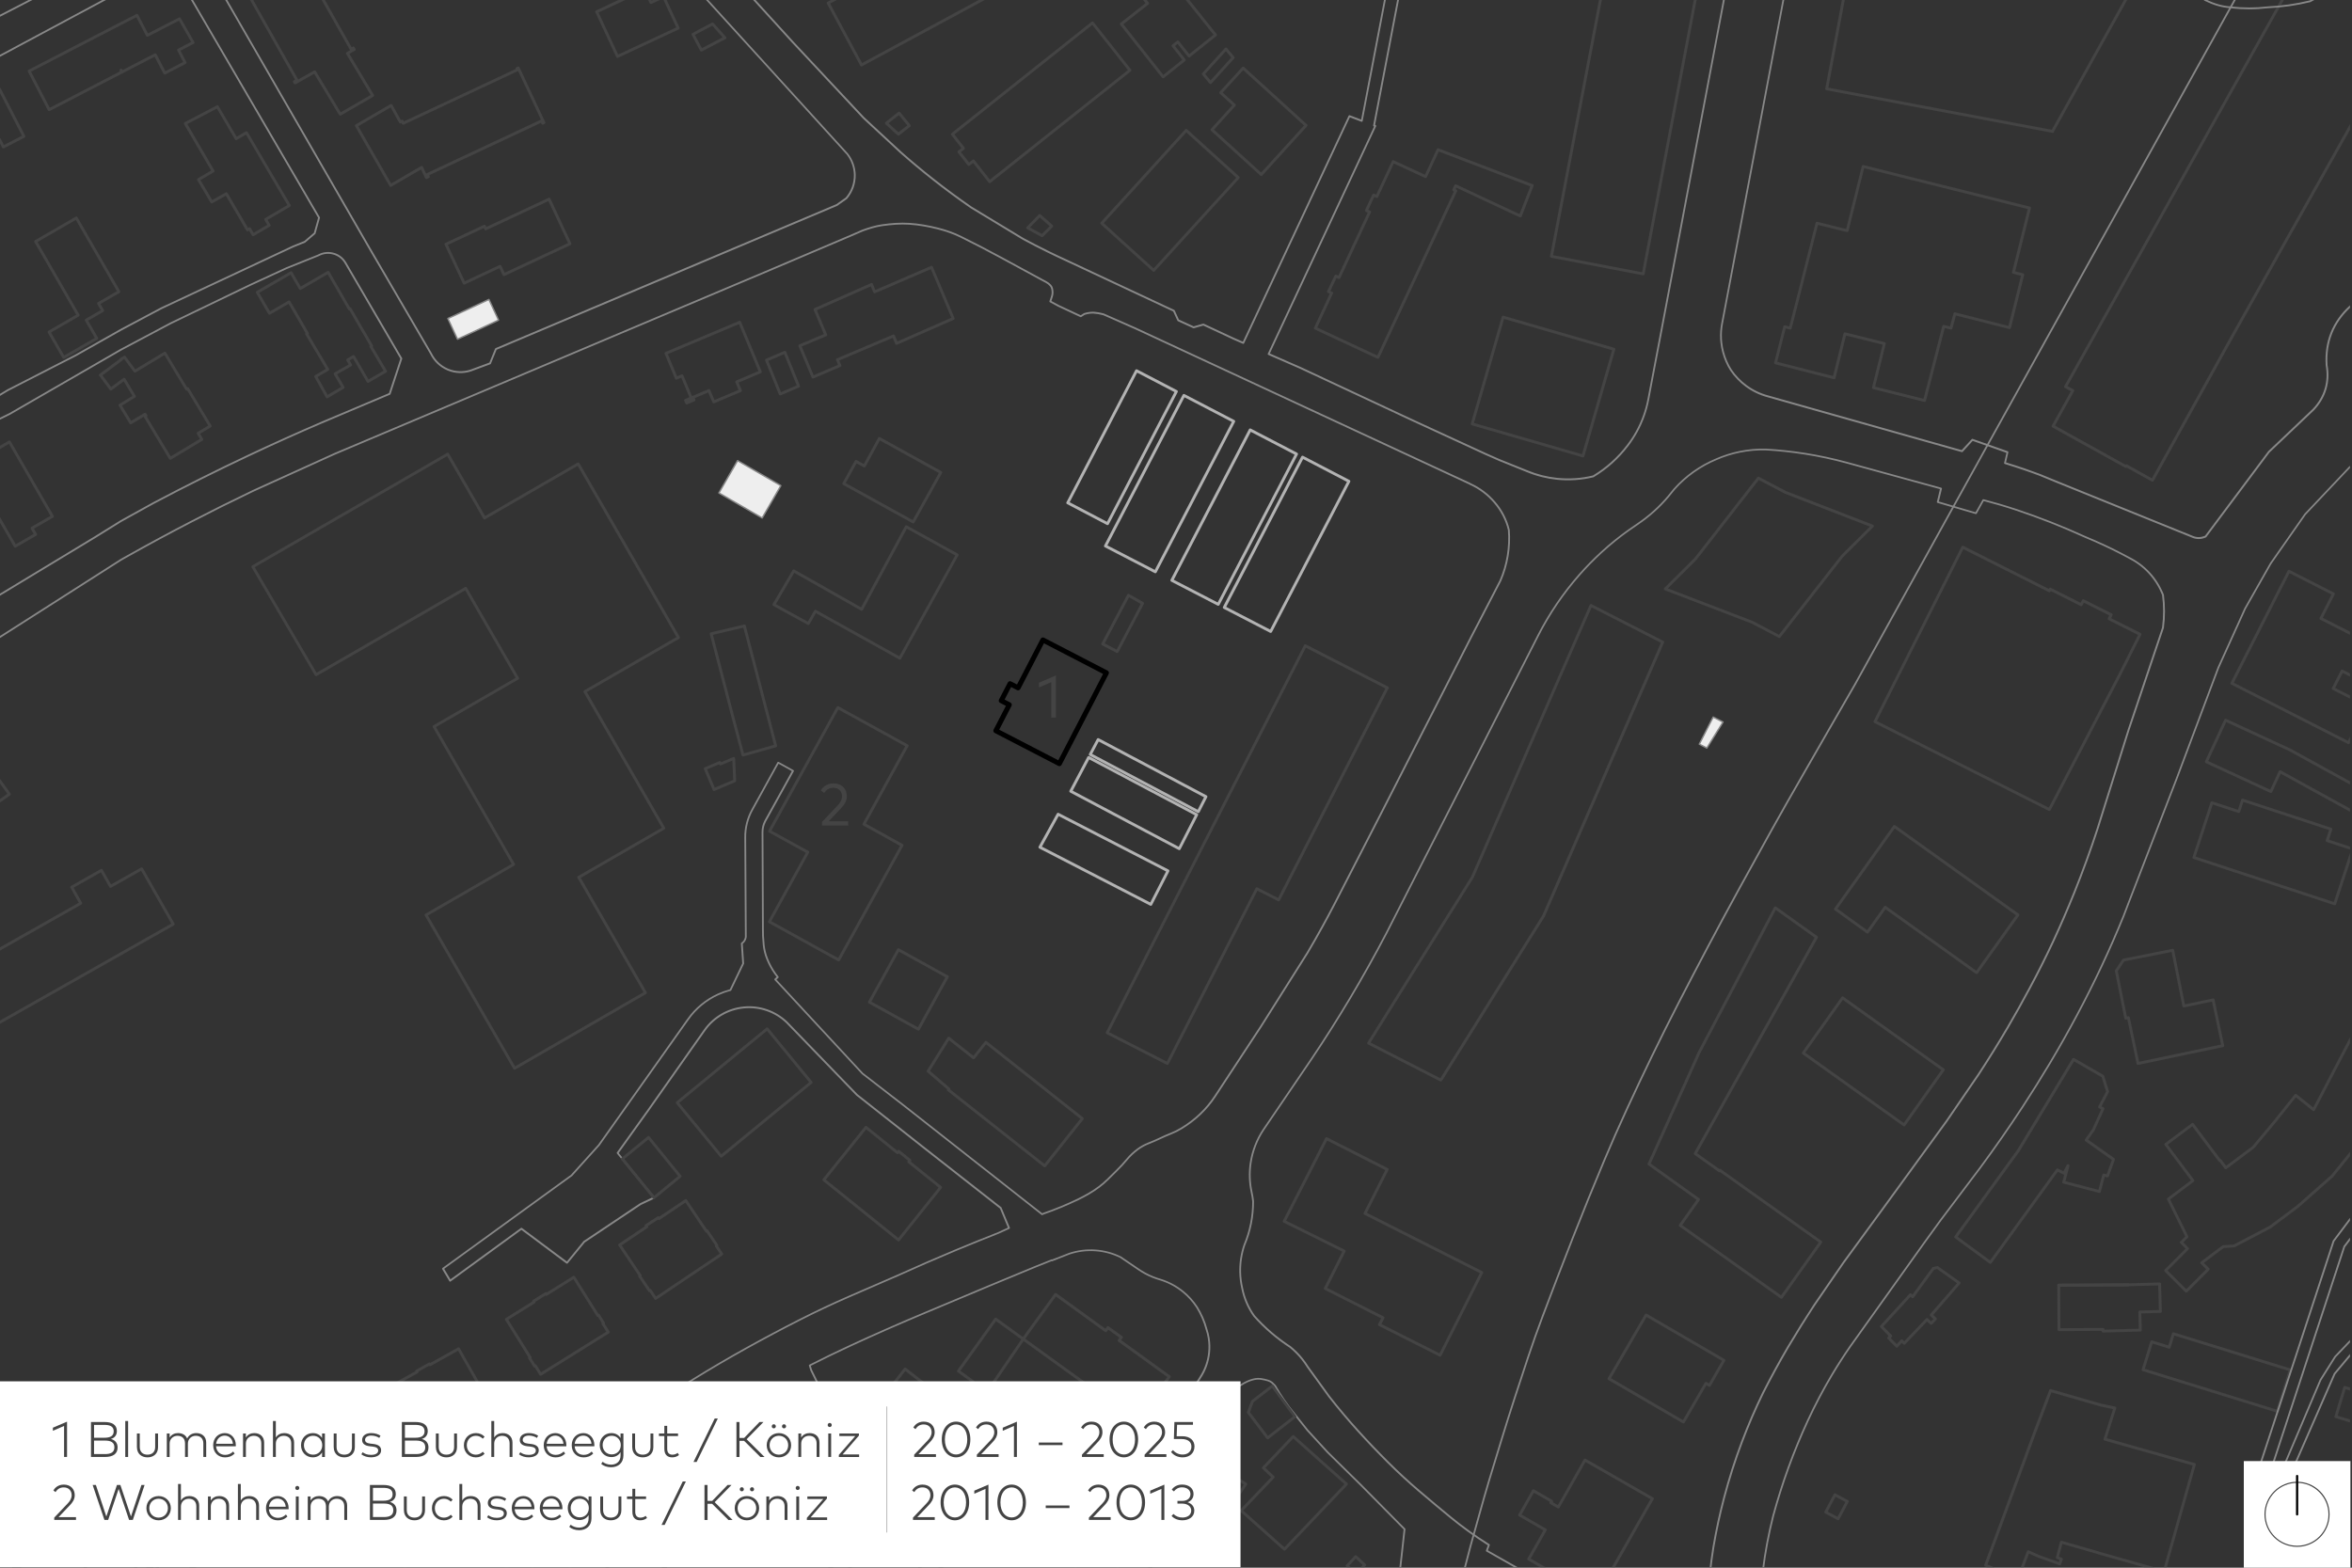 <?xml version="1.0" encoding="UTF-8"?>
<svg xmlns="http://www.w3.org/2000/svg" xmlns:xlink="http://www.w3.org/1999/xlink" id="Ebene_1" data-name="Ebene 1" viewBox="0 0 1500 1000">
  <rect x="0" y="0" width="1500" height="1000" fill="#333333" stroke="none"/>
  <defs>
    <style>
      .cls-1 {
        fill: none;
      }

      .cls-2 {
        fill: #444;
      }

      .cls-3, .cls-4 {
        fill: #fff;
      }

      .cls-3, .cls-5 {
        fill-rule: evenodd;
      }

      .cls-6 {
        clip-path: url(#clippath-1);
      }

      .cls-5 {
        fill: #eee;
      }

      .cls-7 {
        fill: #b3b3b3;
      }

      .cls-8 {
        fill: #888;
      }

      .cls-9 {
        clip-path: url(#clippath);
      }
    </style>
    <clipPath id="clippath">
      <rect class="cls-1" x="-.3" y="-4" width="1499" height="1003.69"></rect>
    </clipPath>
    <clipPath id="clippath-1">
      <rect class="cls-1" x="-.3" y="-4" width="1499" height="1003.69"></rect>
    </clipPath>
  </defs>
  <g>
    <g class="cls-9">
      <path d="M675.62,488.71c-.25,0-.5-.06-.73-.18l-40.52-20.99c-.38-.19-.66-.53-.79-.93s-.09-.84.1-1.21l7.84-15.13-3.71-1.92c-.78-.4-1.09-1.37-.68-2.15l5.61-10.82c.4-.78,1.36-1.08,2.15-.68l3.71,1.92,15.1-29.14c.19-.38.53-.66.93-.79.4-.13.84-.09,1.21.1l40.52,20.99c.78.4,1.09,1.37.68,2.15l-30.01,57.92c-.28.55-.84.86-1.42.86ZM637.25,465.45l37.69,19.52,28.54-55.09-37.69-19.53-15.09,29.14c-.4.78-1.36,1.09-2.15.68l-3.71-1.92-4.14,7.99,3.71,1.92c.78.4,1.09,1.37.68,2.15l-7.84,15.13Z"></path>
      <path class="cls-8" d="M354.36,1343.46c-.13,0-.25-.04-.36-.13l-180.37-146.37c-7.04-3.82-14.19-3.81-21.23.03l-132.77,94.4c-.26.18-.61.12-.79-.13l-3.97-5.58c-.09-.12-.12-.28-.1-.42.02-.15.11-.28.23-.37l37.02-26.32-1.94-2.45c-.2-.25-.15-.6.09-.8l116.2-91.85-2.84-3.2c-.19-.22-.19-.55,0-.76l10.59-11.47,57.71-65.14-2.06-1.83c-.23-.21-.26-.57-.05-.8l9.85-11.18,4.46-3.59c.2-.16.48-.17.69-.02l10.47,7.61,33.06-31.25,89.71-74.66-103.13,62.12-45.86,25.73c-.22.12-.49.09-.67-.09l-2.92-2.82c-9.99,4.73-20.22,9.24-30.42,13.4-9.75,4.01-19.81,7.84-29.89,11.38-7.78,3.02-15.82,5.93-23.86,8.66-7.63,2.58-15.42,5.04-23.16,7.31-10.68,3.12-21.5,6.07-32.16,8.76-2.87.71-5.73,1.42-8.6,2.11l-79.96,16.95-112.61,12.95c-.16.01-.32-.03-.44-.14-.12-.11-.19-.26-.19-.42v-28.51c0-.29.22-.53.5-.57l106.77-12.3,49.65-10.27,36.02-8.52c17.45-4.4,34.94-9.5,51.95-15.15,24.91-8.21,49.68-17.89,73.63-28.76l.85-.4c11.3-5.38,22.55-11.21,33.44-17.32,11.84-6.65,23.8-13.42,35.55-20.14,11.78-6.73,23.57-13.79,35.05-20.97,10.51-6.57,20.92-13.48,30.97-20.54,9.84-6.91,20.15-14.01,30.65-21.11,11.99-8.1,24.13-16.47,36.08-24.9,11.98-8.44,24.29-16.57,36.6-24.19,11-6.82,22.35-13.48,33.73-19.8,11.27-6.27,22.88-12.45,34.53-18.36,10.19-5.18,20.7-10.13,31.25-14.72,10.55-4.59,21.09-9.17,31.65-13.74,12.07-5.47,24.39-10.83,36.6-15.93,8.69-3.62,17.78-7.3,27.02-10.94l6.21-2.86-5.06-12.17-49.07-38.48-42.53-33.58-44.72-46.25c-7.15-6.87-16.93-10.29-26.82-9.38-9.99.92-19.03,6.14-24.8,14.33l-35.93,51.06-19.26,26.87,22.91,28.2c.11.13.15.31.11.48-.04.17-.15.31-.31.39l-8.54,4.05-35.82,23.95-10.9,13.34c-.19.24-.54.28-.78.1l-28.75-21.46-45.1,32.88c-.13.09-.29.13-.45.1-.16-.03-.29-.13-.38-.27l-4.57-7.67c-.15-.25-.08-.58.15-.75l81.94-59.43,17.38-19.28,56.82-80.19c4.93-6.99,11.64-12.55,19.41-16.09,2.46-1.12,5.05-2.04,7.71-2.74l7.96-16.58-.85-12.67c-.01-.21.09-.4.26-.52.62-.4,1.13-.91,1.52-1.54.4-.63.67-1.36.77-2.1l-.37-63.15c-.06-3.23.31-6.48,1.12-9.63.81-3.14,2.01-6.15,3.59-8.95l16.39-29.73c.07-.13.2-.23.34-.27.15-.04.3-.02.43.05l9.46,5.23c.27.15.38.5.22.77l-17.78,32.13c-.52,1.02-.93,2.1-1.2,3.2-.28,1.13-.42,2.31-.42,3.49l.27,62.71c-.02,2.38.09,4.75.32,7.07.14,2.98.65,5.89,1.54,8.69.56,1.67,1.23,3.32,1.98,4.9,1.49,3.12,3.34,6.06,5.51,8.74.19.23.16.57-.06.78l-1.22,1.13,55.23,59.56,26.17,20.23,83.94,66.02,4.14,3.27.96-.41c7.34-2.55,14.56-5.53,21.52-8.88,2.34-1.12,4.65-2.35,6.87-3.64,2.27-1.32,4.45-2.76,6.48-4.27,2.06-1.54,4.01-3.23,5.79-5.02,1.82-1.83,3.66-3.65,5.52-5.46,2.24-2.18,4.38-4.5,6.37-6.91,2.06-2.47,4.4-4.69,6.97-6.61,2.2-1.63,4.59-2.95,7.11-3.93,2.49-.96,4.94-2.02,7.29-3.15,2.27-1.09,4.6-2.11,6.94-3.04,2.26-.89,4.5-2.01,6.67-3.32,2.16-1.31,4.26-2.74,6.24-4.25,2.03-1.54,3.96-3.19,5.73-4.9,3.51-3.35,6.64-7.11,9.31-11.19l29.23-44.46,29.63-46.93c3.18-5.38,6.4-11.03,9.58-16.79,2.48-4.49,5-9.2,7.49-14l30.59-59.52,56.9-111.44,18.48-35.62c4.34-10.02,6.19-21.11,5.35-32.03-1.54-6.37-4.66-12.42-9.03-17.42-4.11-4.83-9.33-8.77-15.1-11.39-.34-.19-.64-.35-.94-.51l-212.88-98.89-20.08-8.85c-2.08-.59-4.3-.97-6.54-1.11-1.81,0-3.63.29-5.38.85l-2.17,1.4c-.16.11-.37.12-.55.04l-14.2-6.64-5.27-2.84c-.24-.13-.36-.42-.27-.68l1.06-3.24c.25-.76.37-1.55.36-2.35-.01-.74-.1-1.48-.26-2.21-.15-.68-.47-1.31-.93-1.84-.73-.83-1.6-1.52-2.59-2.04-1.04-.54-2.08-1.09-3.11-1.65l-25.47-13.85c-8.46-4.6-17.11-9.09-25.72-13.34-2.3-1.14-4.7-2.16-7.12-3.01-2.43-.86-4.93-1.62-7.41-2.25-3.01-.76-6.08-1.41-9.13-1.94-3.05-.53-6.16-.89-9.25-1.08-2.81-.17-5.66-.16-8.48.02-2.82.19-5.67.48-8.46.88-2.12.31-4.23.76-6.28,1.35-2.08.6-4.14,1.27-6.14,2l-7.51,3.27-52.65,22.39-276.51,116.79-52.03,23.62-20.18,9.86-19.82,10.09c-14.01,7.27-28.09,14.89-41.84,22.64l-2.39,1.35-186.82,119.29c-.17.11-.4.12-.58.02-.18-.1-.3-.29-.3-.5v-25.71c0-.19.09-.37.25-.47l70.16-47.43,99.86-60.42,16.85-10.47c6.82-3.84,13.77-7.68,20.67-11.44,20.13-10.66,40.78-20.99,61.38-30.69,15.15-7.14,30.65-14.12,46.07-20.75l43.09-18.21,7.25-22-35.68-61.12c-1.68-2.75-4.45-4.74-7.6-5.45-2.98-.71-6.1-.28-8.78,1.19l-20.26,8.14-23.04,10.65-50.89,24.54-31.64,16.81L6.5,264.51l-26.61,13.14-88.91,53.32c-.18.11-.39.11-.57,0-.18-.1-.29-.29-.29-.5v-12.51c0-.2.1-.38.27-.49L4.62,248.42l43.44-22.27,28.84-16.32,25.73-13.7,84.05-39.41,7.37-2.98,6.11-5.23,2.7-9.61L121.86.14c-3.1-6.15-8.64-10.76-15.21-12.7-5.54-1.63-11.51-1.28-16.81.98l-12.4,6.31L-47.21,61.53l-85.28,48.15c-.18.1-.39.1-.57,0-.17-.1-.28-.29-.28-.5l.25-25.51c0-.2.11-.39.29-.49L-25.21,22.42,101.98-43.25l1.31-3.49-45.81-79.09L-6.11-88.98c-.13.08-.29.1-.44.06-.15-.04-.27-.14-.35-.28l-69.04-128.89-116.12,62.2c-.16.08-.34.09-.5.02-.16-.07-.28-.22-.32-.39l-4.36-19.27c-.06-.25.06-.5.28-.62L26.92-300.67c.13-.07.29-.09.43-.05.15.04.27.14.34.27l9.85,17.72c.15.27.05.62-.22.77l-103.77,57.7L-.98-106.53l62.67-34.85c.27-.15.61-.06.77.21l15.21,25.59L139.95-8.68l96.4,167.06,39.01,66.86c2.15,4.45,5.8,7.94,10.3,9.88l.34.14c4.45,1.83,9.43,2.01,14.02.51l12.09-4.48,3.63-8.9c.06-.14.17-.25.31-.31l217.31-91.83,5.96-4.21c3.49-4.05,5.35-9.21,5.25-14.56-.1-4.67-1.74-9.26-4.62-12.93l-49.82-54.76-66.52-73.09-69.42-76.25-200.81-220.8c-.1-.11-.15-.26-.15-.41,0-.15.07-.29.19-.39l15.24-13.86c.23-.21.59-.19.8.04l120.87,132.91,196.17-114.8c.13-.08.29-.1.43-.06.15.04.27.13.35.26l6.84,11.69c.08.13.1.29.06.44s-.14.27-.27.35l-182.76,103.69-3.68,15.34,90.56,99.27,26.92,29.32,81.27,89.26,45.02,48.14,23.62,21.89c6.58,5.82,13.45,11.55,20.39,17.03,7.91,6.24,16.15,12.33,24.49,18.09l33.2,20.09c5.01,2.7,10.19,5.37,15.36,7.92,3.87,1.91,7.84,3.79,11.79,5.6l68.8,32.23c.12.06.22.16.28.28l2.69,5.88,9.44,4.32,6.01-1.72c.13-.04.27-.03.4.03l19.42,9.07,5.51,2.41,67.45-144.15c.13-.27.44-.4.72-.29l7.26,2.76,51.46-269.38,3.63-18.96c.06-.31.36-.51.67-.45l154.83,29.59c.31.06.51.36.45.66l-.86,4.58c-.03.15-.11.28-.24.37-.12.08-.28.12-.43.09l-146.19-27.94-54.42,284.83.34.13c.15.06.26.17.32.32s.05.31-.01.45l-67.78,144.92,19.88,8.7,71.46,33.41,46.55,21.45,8.71,3.84,17.79,7.17c5.98,2.48,12.28,4.07,18.72,4.75,7.7.81,15.42.3,22.94-1.51,8.45-5.09,15.75-11.65,21.72-19.52,2.08-2.7,3.95-5.55,5.57-8.47,1.86-3.35,3.45-6.87,4.73-10.49,1.17-3.3,2.1-6.74,2.76-10.24l8.63-45.35,49.63-262.72,3.25-19.74c.89-4.87.93-9.79.12-14.63-.07-.44-.16-.88-.25-1.32-1.04-5.2-3.01-10.11-5.87-14.58-.58-.92-1.15-1.91-1.69-2.93-2.4-4.48-4.05-9.29-4.92-14.31-1.21-7.03-.8-14.36,1.17-21.21,1.46-5.17,3.78-10.04,6.9-14.46,3.38-4.79,7.57-8.86,12.46-12.11,3.94-2.36,7.32-5.4,10.07-9.05,3.32-4.39,5.6-9.58,6.59-15.01l30.13-121.69c.06-.25.29-.43.55-.43h28.7c.17,0,.33.07.44.2.11.13.15.3.12.47l-22.51,122.33c-.98,5.85-.7,11.72.83,17.45,1.54,5.75,4.24,10.99,8.02,15.57l2.88,3.53c2.5,3.05,4.35,6.68,5.37,10.5l.37.21,39.71,17.63.46-.81c.15-.27.5-.37.77-.22l146.37,81.26,28.33,7.52,21.55-2.35c.21-.03.42.07.53.25.12.18.13.4.03.59L1407.1.38c-.07.14-.2.24-.35.28-.15.04-.31.02-.44-.06l-49.21-29.66-137.18-76.15c-.26-.15-.37-.47-.24-.74l.24-.51c-3.11-1.42-6.41-2.27-9.82-2.54l-8.35-.66c-3.72-.59-7.46-.7-11.16-.33l-5,7.39c-4.48,6.63-10.62,12.05-17.77,15.67-4.32,2.18-8.04,5.18-11.07,8.92-3.35,4.12-5.71,9.06-6.84,14.27l-3.05,16.36-47.97,253.46c-.68,3.35-.92,6.77-.73,10.17.04.71.1,1.41.17,2.11.44,4.07,1.49,8.04,3.12,11.81.83,1.96,1.82,3.83,2.94,5.56,2.58,3.81,5.78,7.15,9.5,9.9,4.14,3.07,8.77,5.3,13.77,6.62l123.42,34.87,6.4-7.01c.15-.17.4-.23.61-.15l22.39,7.91c.27.1.43.38.36.67l-1.5,6.42c3.95,1.2,7.88,2.47,11.69,3.77,3.33,1.14,6.71,2.36,10.06,3.62l10.07,4.14,86.83,35.16c2.76,1.28,5.54,1.3,8.28.07l40.29-53.91,28.39-26.96c7.37-7.9,10.16-17.33,8.27-27.99-.92-14.94,4.16-27.62,15.09-37.75,11.06-10.71,24.48-16.45,39.87-17.06,11.11-.42,22.38-5.25,33.5-14.35l105.43-103.57c.18-.18.47-.21.69-.08.22.13.33.39.26.64l-22.78,82.1c-.03.1-.08.18-.15.25l-55.39,54.41c-12.69,10.71-16.4,24.07-11.06,39.74,4.18,14.54,11.51,27.49,21.79,38.53.2.21.2.55,0,.77l-23.23,26.2c-.21.24-.57.26-.8.05l-15.98-14.16c-9.44-5.98-22.22-8.6-37.93-7.7-8.57,1.9-19.86,7.73-33.47,17.31l-28.51,30.15-21.92,31.34-16.25,28.63-17.12,37.81-26.69,71.05-30.67,79.29-3.06,8.04c-4.35,10.67-9.05,21.4-13.98,31.89-4.9,10.45-10.17,20.94-15.64,31.19-5.52,10.37-11.37,20.74-17.38,30.82-5.59,9.35-11.49,18.78-17.53,28.03-8.62,13.18-17.77,26.31-27.17,39.02l-25.12,33.3-10.49,14.48-47.15,66.05c-4.03,5.83-7.96,11.95-11.67,18.17-5.57,9.38-10.7,19.11-15.24,28.94-4.47,9.66-8.6,19.66-12.27,29.74-3.69,10.14-7,20.6-9.84,31.1-2.86,11.29-5.05,22.92-6.5,34.57-1.41,12.94-1.7,26.1-.86,39.11,1.02,10.45,3.05,20.87,6.05,30.96.45,1.68.94,3.44,1.56,5.54,2.47,8.37,5.45,16.65,8.83,24.63,3.57,9.2,7.54,18.41,11.79,27.4l16.11,33.84,46.08,96.63c.08.18.07.38-.03.55-.1.17-.29.27-.48.27h-51.6c-.23,0-.44-.14-.52-.35l-45.23-107.91c-4.07-10.18-7.8-20.65-11.08-31.15-1.83-5.71-3.52-11.47-5.03-17.13l-158.44-94.97c-2.13-1.36-4.4-2.48-6.78-3.35-1.38-.5-2.69-.91-4-1.24-1.31-.34-2.69-.63-4.1-.86-1.13-.18-2.3-.32-3.49-.41-1.14-.09-2.3-.07-3.45.07-1.07.14-2.15.38-3.2.72-1.1.38-2.15.78-3.11,1.2-1.88.81-3.63,1.83-5.22,3.05l-.17.13-4.63,40.6,3.59.43c.15.02.29.1.38.22.09.12.13.28.11.43l-8.14,54.64-6.05,29.28c-.02.09-.06.18-.12.25l-24.94,29.53-96.43,114.27c-.11.13-.27.2-.43.2h-18.81c-.22,0-.42-.13-.52-.33-.09-.2-.06-.44.08-.61l103.05-122.35,7.74-10.95,7.48-11.46,5.91-12.03,3.84-12.99,14.56-132.04-27.56-27.9-21.41-21.09-12.85-14.03-11.61-14.61c-1.17-1.56-2.31-3.16-3.39-4.75-1.99-2.9-3.88-5.93-5.62-9.01-.56-.62-1.15-1.21-1.74-1.75-.65-.59-1.41-1.02-2.26-1.29-.69-.22-1.4-.41-2.17-.59l-2.33-.44c-1.46-.21-2.96-.15-4.43.19-1.97.46-3.88,1.19-5.66,2.16l-.41.23c-3.58,1.95-6.7,4.53-9.28,7.65l-85.49,131.75-87.71,131.1-107.34,162.94c-.11.17-.31.24-.51.25l-24.12-1.39c-.2-.01-.38-.13-.48-.31s-.08-.4.03-.57l273.82-416.89,4.77-6.96,7.58-12c3.05-4.63,4.96-9.98,5.54-15.48.32-3.04.25-6.11-.23-9.11-.31-1.97-.8-3.93-1.45-5.82-1.31-4.92-3.35-9.58-6.05-13.89-2.37-3.62-5.29-6.85-8.68-9.62-4.19-3.4-8.91-5.94-14.04-7.55-1.65-.47-3.31-1.03-4.94-1.67-3.43-1.37-6.7-3.14-9.72-5.25l-11.11-7.55c-4.95-2.42-10.31-3.86-15.88-4.23-5.51-.37-10.98.32-16.25,2.06l-11.07,4.32c-.16.06-.33.05-.47-.03-3.47,1.35-7.02,2.78-10.58,4.24-9.89,4.07-19.09,7.89-28.11,11.66-14.91,6.24-29.8,12.49-44.7,18.76-14.9,6.28-29.82,12.86-44.33,19.57-8.53,3.94-17.22,8.16-25.83,12.53l.75,2.51,3.83,7.77c.13.27.03.61-.24.75l-24.47,13.2-21.4,12.89-11.69,9.63-106.05,87.3c-.91,1.07-.92,2.13.03,3.29l1.44,1.23c2.24,1.45,3.01,3.62,2.15,6.22-.02.06-.04.11-.08.15l-13.69,19.08c-.17.23-.49.31-.74.17l-11.19-6.25c-2.66-1.08-5.31-.81-8.03.84l-38.66,32.87-21.08,20.26-41.67,40.58-33,40.11-3.52,3.78c-2.92,4.28-2.94,8.51,0,12.86l176.52,147.65c.24.2.27.55.08.79l-11.59,14.28c-.11.14-.28.21-.44.21ZM163.06,1192.96c3.73,0,7.46,1.01,11.17,3.03.03.02.06.04.09.06l179.97,146.05,10.88-13.4-176.15-147.34s-.08-.07-.1-.12c-3.24-4.74-3.24-9.54,0-14.28l3.55-3.82,33.02-40.13,41.71-40.63,21.11-20.28,38.76-32.95c3.09-1.88,6.15-2.18,9.19-.94l10.81,6.03,13.34-18.6c.66-2.08.07-3.68-1.78-4.88l-1.57-1.34c-1.38-1.66-1.36-3.33-.02-4.89l117.88-97.05,21.5-12.95,24.01-12.95-3.62-7.37-.92-3.05c-.08-.26.04-.55.29-.67,8.76-4.46,17.61-8.75,26.29-12.76,14.53-6.71,29.45-13.3,44.37-19.58,14.89-6.27,29.79-12.53,44.7-18.76,9.02-3.77,18.22-7.59,28.11-11.66,3.67-1.51,7.35-2.98,10.92-4.37.16-.06.33-.05.47.03l10.78-4.2c5.44-1.8,11.05-2.51,16.71-2.12,5.71.38,11.22,1.85,16.37,4.38l11.18,7.59c2.96,2.07,6.15,3.79,9.5,5.13,1.59.63,3.22,1.18,4.84,1.64,5.29,1.66,10.14,4.27,14.44,7.76,3.48,2.84,6.48,6.17,8.92,9.89,2.77,4.42,4.85,9.18,6.18,14.17.66,1.92,1.16,3.94,1.48,5.98.49,3.1.57,6.26.24,9.41-.6,5.68-2.57,11.2-5.71,15.97l-7.58,12.01-4.78,6.97-273.27,416.06,22.81,1.31,107.16-162.67,87.71-131.1,85.52-131.79c2.72-3.29,5.95-5.95,9.65-7.97l.41-.23c1.88-1.02,3.88-1.78,5.95-2.27,1.61-.38,3.25-.45,4.88-.21l2.38.45c.82.19,1.55.39,2.27.62,1,.32,1.9.83,2.68,1.53.64.58,1.26,1.21,1.86,1.88.03.03.05.06.07.1,1.74,3.06,3.62,6.09,5.6,8.98,1.07,1.58,2.2,3.15,3.35,4.69l11.58,14.56,12.8,13.98,21.4,21.07,27.75,28.09c.12.12.18.29.16.46l-14.6,132.36s0,.07-.02.1l-3.89,13.13-5.98,12.18-7.53,11.53-7.78,11-102.29,121.46h17.32l96.26-114.06,24.85-29.42,6.02-29.11,8.05-54.03-3.57-.43c-.31-.04-.53-.32-.5-.63l4.73-41.4c.02-.15.1-.29.22-.39l.36-.27c1.66-1.28,3.5-2.35,5.46-3.2.99-.43,2.07-.84,3.21-1.23,1.13-.36,2.27-.62,3.42-.77,1.23-.14,2.46-.16,3.67-.07,1.22.09,2.42.24,3.58.42,1.45.24,2.87.53,4.2.88,1.34.34,2.69.76,4.11,1.27,2.45.9,4.8,2.06,6.99,3.46l158.62,95.08c.13.08.22.2.26.34,1.52,5.71,3.23,11.53,5.08,17.3,3.27,10.47,6.99,20.92,11.05,31.06l45.08,107.55h50.32l-45.69-95.82-16.12-33.84c-4.26-9.01-8.24-18.25-11.82-27.46-3.4-8-6.38-16.32-8.87-24.73-.62-2.11-1.11-3.88-1.56-5.55-3.01-10.14-5.06-20.64-6.09-31.18-.84-13.09-.55-26.31.87-39.33,1.45-11.71,3.65-23.39,6.52-34.73,2.85-10.54,6.17-21.03,9.87-31.2,3.68-10.11,7.83-20.15,12.31-29.83,4.55-9.86,9.7-19.64,15.29-29.04,3.72-6.25,7.67-12.38,11.72-18.24l47.16-66.06,10.5-14.49,25.12-33.3c9.39-12.69,18.52-25.8,27.13-38.96,6.03-9.23,11.92-18.64,17.51-27.99,6.01-10.07,11.84-20.42,17.35-30.77,5.47-10.23,10.72-20.71,15.62-31.14,4.92-10.48,9.61-21.18,13.95-31.82l3.06-8.03,30.67-79.29,26.7-71.08,17.16-37.89,16.3-28.72,22-31.45,28.6-30.26s.05-.05.09-.07c13.75-9.68,25.2-15.58,34.01-17.54,16.04-.92,29.05,1.75,38.77,7.92l15.63,13.84,22.51-25.39c-10.22-11.09-17.51-24.07-21.69-38.59-5.5-16.14-1.67-29.91,11.38-40.93l55.25-54.28,22.17-79.91-103.95,102.12c-11.36,9.3-22.86,14.22-34.22,14.65-15.1.6-28.27,6.23-39.13,16.75-10.67,9.9-15.63,22.27-14.74,36.79,1.95,10.98-.94,20.73-8.59,28.93l-28.35,26.91-40.32,53.96c-.06.08-.13.14-.22.18-3.1,1.44-6.24,1.44-9.34,0l-86.8-35.15-10.06-4.14c-3.32-1.26-6.7-2.47-10.01-3.6-3.97-1.36-8.06-2.68-12.17-3.92-.29-.09-.46-.38-.39-.67l1.51-6.44-21.55-7.61-6.38,6.99c-.15.16-.37.22-.57.16l-123.74-34.96c-5.13-1.36-9.89-3.65-14.14-6.8-3.83-2.83-7.12-6.25-9.78-10.18-1.16-1.79-2.18-3.72-3.04-5.74-1.67-3.87-2.75-7.96-3.21-12.14-.08-.72-.14-1.45-.18-2.17-.19-3.49.06-7.01.75-10.45l47.97-253.45,3.05-16.38c1.17-5.4,3.61-10.5,7.07-14.76,3.13-3.87,6.98-6.97,11.45-9.22,6.97-3.53,12.97-8.82,17.34-15.29l4.71-6.96s-.01-.03-.02-.04c-.11-.21-.07-.47.1-.65l.1-.1c.18-.18.45-.23.67-.11,3.89-.41,7.82-.3,11.68.31l8.3.65c3.74.3,7.35,1.27,10.73,2.88.28.13.4.47.27.75l-.25.54,136.73,75.9,48.71,29.36,21.5-39.74-20.58,2.25c-.07,0-.14,0-.21-.02l-28.51-7.57s-.09-.03-.13-.05l-145.94-81.02-.44.77c-.14.26-.46.36-.73.24l-40.23-17.86-.63-.35c-.14-.08-.23-.2-.27-.36-.96-3.75-2.76-7.31-5.21-10.3l-2.88-3.53c-3.88-4.71-6.65-10.09-8.24-16-1.57-5.88-1.85-11.92-.85-17.94l.18-.93,22.21-120.74h-27.57l-30.01,121.22c-1.02,5.56-3.37,10.92-6.8,15.46-2.84,3.76-6.33,6.9-10.37,9.33-4.74,3.16-8.83,7.14-12.13,11.81-3.05,4.32-5.32,9.07-6.74,14.12-1.93,6.69-2.33,13.84-1.15,20.7.84,4.89,2.46,9.59,4.8,13.96.53,1,1.08,1.96,1.65,2.85,2.93,4.59,4.96,9.62,6.03,14.96.09.45.18.9.25,1.36.83,4.98.79,10.03-.12,15.02l-3.25,19.75-.75,3.96-48.88,258.77-8.63,45.35c-.67,3.56-1.61,7.06-2.81,10.41-1.3,3.67-2.91,7.26-4.8,10.66-1.65,2.97-3.55,5.87-5.66,8.61-6.06,8-13.5,14.68-22.11,19.85-.05.03-.1.05-.16.07-7.68,1.87-15.56,2.39-23.41,1.56-6.55-.69-12.96-2.31-19.04-4.83l-17.8-7.18-8.73-3.85-46.57-21.46-71.45-33.4-20.41-8.93c-.14-.06-.25-.18-.3-.32-.05-.14-.05-.3.02-.44l3.62-7.77,26.25-56.1,37.9-81.03-.21-.08c-.26-.1-.41-.37-.36-.64l54.61-285.85c.03-.15.11-.28.24-.36.12-.08.28-.12.43-.09l146.19,27.94.65-3.46-145.63-27.83c-.1.24-.37.38-.63.33-.27-.05-.45-.28-.46-.54l-6.99-1.34-3.52,18.4-51.59,270.05c-.03.17-.13.31-.28.39s-.32.09-.48.04l-7.4-2.81-67.46,144.18c-.13.28-.46.4-.74.28l-6.03-2.64-19.24-8.99-6.01,1.72c-.13.04-.27.03-.39-.03l-9.83-4.5c-.12-.06-.22-.16-.28-.28l-2.69-5.88-68.61-32.14c-3.96-1.81-7.93-3.7-11.82-5.61-5.18-2.55-10.37-5.23-15.42-7.95l-33.25-20.12c-8.39-5.79-16.65-11.89-24.57-18.15-6.96-5.49-13.84-11.24-20.45-17.08l-23.66-21.93-45.05-48.18-81.27-89.26-26.92-29.32-90.77-99.5c-.13-.14-.18-.33-.13-.52l3.81-15.87c.04-.15.14-.28.27-.36l182.48-103.52-6.26-10.7-196.07,114.74c-.23.14-.53.09-.71-.11l-120.8-132.83-14.4,13.1,200.43,220.38,69.42,76.25,66.52,73.09,49.84,54.79c3.06,3.89,4.79,8.73,4.89,13.64.11,5.65-1.87,11.12-5.57,15.38-.03.03-.06.07-.1.09l-6.07,4.28s-.07.04-.11.06l-217.15,91.76-3.64,8.91c-.06.15-.18.26-.33.32l-12.34,4.57c-4.86,1.59-10.12,1.39-14.83-.54l-.35-.15c-4.75-2.04-8.61-5.73-10.86-10.39l-38.99-66.82L138.96-8.11l-62.27-106.9-14.93-25.11L-.92-105.26c-.13.07-.29.09-.43.05-.15-.04-.27-.14-.34-.27l-66.01-118.72c-.15-.27-.05-.62.22-.77l103.77-57.7-9.3-16.73-223.02,124.01,4.1,18.13,115.96-62.11c.28-.15.62-.04.77.23L-6.18-90.26l63.58-36.83c.13-.08.29-.1.43-.06s.27.13.35.26l46.23,79.81c.09.15.1.33.04.48l-1.48,3.95c-.05.13-.15.24-.27.31L-24.67,23.43l-107.29,60.58-.23,24.2L-47.76,60.53,76.91-6.27l12.45-6.33c5.58-2.39,11.83-2.75,17.61-1.05,6.87,2.03,12.66,6.85,15.89,13.25l81.12,138.94c.08.13.1.29.06.44l-2.81,10.01c-.03.11-.09.21-.18.28l-6.32,5.41s-.1.07-.16.1l-7.43,3-84,39.38-25.69,13.68-28.85,16.32-43.43,22.26-113.92,68.87v11.18l88.09-52.82,26.62-13.14,70.93-40.95,31.68-16.83,50.92-24.55,23.08-10.66,20.22-8.12c2.87-1.58,6.27-2.05,9.53-1.28,3.44.78,6.48,2.96,8.32,5.98l35.82,61.35c.08.14.1.31.05.46l-7.42,22.49c-.05.16-.17.28-.32.35l-43.33,18.31c-15.41,6.62-30.9,13.59-46.03,20.73-20.59,9.7-41.22,20.01-61.33,30.66-6.89,3.75-13.83,7.6-20.63,11.42l-16.83,10.46-99.84,60.4-69.89,47.24v24.37l185.97-118.74,2.41-1.37c13.76-7.75,27.85-15.38,41.88-22.66l19.83-10.1,20.2-9.87,52.06-23.63,276.52-116.8,52.65-22.39,7.54-3.28c2.05-.75,4.14-1.44,6.25-2.04,2.1-.6,4.26-1.06,6.43-1.38,2.82-.41,5.7-.71,8.55-.89,2.87-.18,5.77-.19,8.62-.02,3.13.19,6.29.56,9.37,1.1,3.08.53,6.18,1.19,9.22,1.96,2.52.64,5.04,1.41,7.51,2.28,2.47.87,4.91,1.9,7.25,3.07,8.62,4.25,17.29,8.75,25.76,13.36l25.47,13.85c1.03.56,2.06,1.11,3.09,1.64,1.12.59,2.1,1.36,2.92,2.3.59.67,1,1.48,1.18,2.34.17.79.27,1.61.29,2.43,0,.93-.13,1.85-.41,2.72l-.91,2.79,4.82,2.6,13.88,6.49,1.97-1.27s.09-.05.13-.06c1.89-.61,3.85-.92,5.83-.93,2.36.14,4.67.54,6.9,1.18l20.16,8.88,212.91,98.9c.34.17.65.34.96.52,5.87,2.67,11.23,6.7,15.45,11.66,4.48,5.13,7.69,11.35,9.29,17.99.88,11.19-1.01,22.47-5.44,32.69l-18.49,35.66-56.9,111.43-30.59,59.52c-2.5,4.81-5.02,9.53-7.5,14.03-3.18,5.77-6.42,11.43-9.61,16.84l-29.65,46.95-29.23,44.47c-2.72,4.15-5.91,7.97-9.48,11.38-1.81,1.74-3.77,3.42-5.83,4.98-2.01,1.53-4.14,2.98-6.34,4.31-2.22,1.34-4.52,2.49-6.84,3.4-2.32.92-4.63,1.93-6.87,3-2.37,1.14-4.85,2.21-7.37,3.19-2.43.94-4.73,2.21-6.85,3.78-2.5,1.86-4.78,4.02-6.78,6.42-2.01,2.44-4.18,4.79-6.45,7-1.85,1.8-3.68,3.61-5.5,5.44-1.83,1.83-3.82,3.56-5.92,5.13-2.06,1.54-4.28,3-6.59,4.34-2.25,1.31-4.59,2.55-6.95,3.69-6.99,3.36-14.26,6.36-21.6,8.91l-1.24.52c-.19.08-.41.05-.58-.08l-4.4-3.47-83.94-66.02-26.23-20.29-55.69-60.04c-.1-.11-.16-.26-.15-.41,0-.15.07-.29.18-.4l1.25-1.16c-2.08-2.63-3.87-5.5-5.32-8.55-.77-1.62-1.46-3.31-2.04-5.03-.92-2.9-1.45-5.91-1.59-8.96-.24-2.33-.35-4.75-.33-7.16l-.27-62.71c0-1.28.15-2.55.46-3.77.29-1.18.72-2.34,1.3-3.46l17.51-31.65-8.46-4.68-16.11,29.24c-1.53,2.71-2.7,5.63-3.48,8.67-.78,3.05-1.14,6.19-1.08,9.33l.36,63.24c-.13.99-.45,1.87-.94,2.64-.42.67-.95,1.24-1.58,1.7l.84,12.49c0,.1-.01.2-.05.28l-8.14,16.96c-.07.15-.21.26-.37.3-2.68.69-5.3,1.62-7.77,2.74-7.58,3.46-14.14,8.89-18.95,15.71l-56.86,80.25-17.46,19.38s-.06.06-.09.08l-81.56,59.16,3.98,6.69,44.94-32.76c.2-.15.47-.14.68,0l28.65,21.38,10.6-12.99s.08-.08.12-.11l35.96-24.04,7.95-3.78-22.73-27.97c-.16-.2-.17-.48-.02-.69l19.51-27.21,35.92-51.06c5.97-8.46,15.31-13.86,25.63-14.81,10.21-.95,20.32,2.6,27.72,9.71l44.68,46.21,42.47,33.52,49.19,38.57c.08.06.14.14.17.23l5.33,12.82c.12.28,0,.61-.29.74l-6.74,3.1c-9.27,3.66-18.35,7.34-27.03,10.95-12.2,5.09-24.51,10.45-36.58,15.92-10.56,4.57-21.11,9.15-31.65,13.74-10.52,4.58-21.01,9.52-31.18,14.69-11.63,5.9-23.23,12.07-34.49,18.34-11.37,6.31-22.7,12.97-33.69,19.77-12.29,7.61-24.58,15.73-36.54,24.16-11.96,8.43-24.1,16.82-36.09,24.92-10.49,7.09-20.8,14.19-30.63,21.09-10.06,7.06-20.49,13.99-31.02,20.57-11.49,7.19-23.29,14.26-35.08,21-11.76,6.72-23.72,13.5-35.56,20.15-10.91,6.13-22.19,11.96-33.51,17.35l-.85.4c-23.99,10.89-48.8,20.59-73.75,28.81-17.04,5.66-34.55,10.76-52.04,15.17l-36.04,8.53-49.72,10.28-106.32,12.25v27.36l111.92-12.86,79.89-16.94c2.85-.69,5.72-1.39,8.58-2.1,10.64-2.68,21.45-5.63,32.11-8.75,7.73-2.27,15.5-4.72,23.12-7.3,8.03-2.72,16.04-5.63,23.83-8.65,10.08-3.54,20.11-7.36,29.85-11.36,10.3-4.2,20.64-8.76,30.72-13.55.21-.1.47-.06.64.11l2.9,2.8,45.47-25.51,109.52-65.97c.25-.16.58-.08.76.16.17.24.13.58-.1.77l-95.43,79.42-33.38,31.55c-.2.19-.5.21-.73.05l-10.5-7.63-4.05,3.25-9.4,10.68,2.06,1.83c.23.21.26.57.05.8l-58.09,65.57-10.25,11.1,2.9,3.26c.1.12.16.27.14.43s-.09.3-.21.4l-116.23,91.87,1.96,2.48c.1.12.14.28.12.43-.02.16-.11.29-.23.38l-37.04,26.34,3.31,4.65,132.36-94.1c3.75-2.04,7.51-3.06,11.26-3.06ZM1094.86,1077.86c-.1,0-.2-.03-.29-.08l-74.08-44.48-.92-.57-49.17-30.3-22.48-12.76c-.24-.14-.35-.43-.25-.69l1.21-3.25-.61-.38c-8.15-5.18-16.07-10.92-23.55-17.05-6.7-5.49-13.49-11.18-20.21-16.92-6.71-5.73-13.24-11.75-19.41-17.9-6.67-6.64-13.26-13.55-19.59-20.54-6.28-6.95-12.43-14.26-18.27-21.74l-13.66-18.86c-1.08-1.74-2.24-3.39-3.48-4.96-2.27-2.85-4.85-5.46-7.67-7.75-4.15-2.69-8.24-5.75-12.09-9.05-3.88-3.33-7.55-6.94-10.91-10.72-3.87-5.38-6.55-11.62-7.77-18.07-.78-3.38-1.22-6.85-1.29-10.31-.12-5.93.78-11.79,2.69-17.41,3.72-8.85,5.58-18.18,5.56-27.76-.21-1.89-.53-3.85-.96-5.75-1.36-6.29-1.55-12.7-.57-19.05,1.16-7.5,3.99-14.81,8.18-21.12l30.45-44.8c8.63-12.82,16.97-25.97,24.79-39.08,8.1-13.58,15.94-27.6,23.29-41.68l62.62-122.8,34.06-66.91c7.15-14,16.04-27.08,26.43-38.88,4.34-4.93,9-9.69,13.83-14.14,2.84-2.62,5.83-5.21,8.89-7.68,2.77-2.23,5.65-4.42,8.58-6.51l5.76-3.99c3.69-2.48,7.22-5.23,10.5-8.19,3.21-2.88,6.27-6.04,9.1-9.4l3.77-4.64c3.72-4.17,7.88-7.91,12.4-11.13,4.51-3.21,9.38-5.91,14.47-8.04,4.86-2.14,9.97-3.77,15.19-4.84,5.47-1.12,11.08-1.62,16.67-1.5,8.45.47,16.95,1.39,25.29,2.71,8.82,1.4,17.67,3.3,26.29,5.64l60.41,16.57c.3.08.47.38.4.68l-1.95,8.12,23.4,6.85,4.48-8.02c.13-.23.39-.34.64-.27,3.33.87,6.7,1.8,10.01,2.77,3.74,1.09,7.5,2.27,11.2,3.49,7.38,2.46,14.8,5.16,22.06,8.02,7.42,2.93,14.87,6.09,22.12,9.41,7.37,3.04,14.74,6.44,21.87,10.11,1.87.96,3.68,1.92,5.38,2.84,10.41,5.2,17.92,13.32,22.31,24.12.02.04.03.09.04.14.93,7.02.93,14.13,0,21.15,0,.04-.01.07-.03.11l-22.06,65.57-19.76,62.96c-4.45,13.59-9.4,27.16-14.7,40.35-4.2,10.44-8.72,20.89-13.44,31.07-4.67,10.02-9.71,20.06-14.97,29.86-4.56,8.56-9.32,17.06-14.13,25.28-5.92,10.08-12.16,20.15-18.57,29.93l-20.44,29.85-41.88,57.56-23.94,32.76-18.51,26.92c-5.81,8.86-11.5,17.98-16.91,27.1-5.48,9.38-10.78,19.11-15.75,28.91h0c-4.95,10.15-9.47,20.63-13.44,31.16-4.41,11.66-8.25,23.71-11.43,35.81-2.71,10.28-4.99,20.84-6.77,31.39-1.84,11.39-3.05,22.99-3.6,34.48-.18,11.23.6,22.55,2.32,33.6.89,7.38,2.03,14.79,3.41,22.04.04.22-.05.45-.23.57-.1.07-.21.1-.33.1ZM948.9,988.91l22.08,12.53,50.1,30.88,72.98,43.82c-1.28-6.88-2.35-13.89-3.19-20.85-1.73-11.1-2.51-22.48-2.33-33.79.55-11.55,1.76-23.19,3.61-34.63,1.79-10.59,4.08-21.18,6.79-31.5,3.19-12.14,7.05-24.22,11.47-35.92,3.98-10.56,8.51-21.07,13.48-31.25,0,0,0,0,0,0,4.98-9.83,10.29-19.58,15.79-28.98,5.43-9.14,11.13-18.27,16.95-27.16l18.53-26.95,23.95-32.78,41.87-57.55,20.42-29.83c6.38-9.75,12.62-19.81,18.53-29.88,4.81-8.2,9.55-16.69,14.11-25.24,5.25-9.78,10.28-19.8,14.94-29.8,4.71-10.16,9.22-20.59,13.42-31.01,5.29-13.16,10.23-26.71,14.67-40.27l19.76-62.97,22.04-65.53c.9-6.88.91-13.85,0-20.72-4.29-10.5-11.6-18.4-21.76-23.47-1.71-.93-3.51-1.88-5.37-2.84-7.1-3.65-14.44-7.04-21.8-10.07-7.26-3.32-14.68-6.48-22.09-9.4-7.25-2.85-14.65-5.55-22-8-3.68-1.22-7.43-2.39-11.16-3.48-3.16-.92-6.37-1.81-9.55-2.65l-4.48,8.03c-.13.23-.4.34-.66.27l-24.36-7.13c-.29-.09-.46-.38-.39-.68l1.95-8.11-59.88-16.42c-8.58-2.33-17.39-4.22-26.17-5.61-8.3-1.32-16.77-2.23-25.16-2.7-5.48-.12-11.01.37-16.39,1.47-5.14,1.05-10.18,2.66-14.97,4.77-5.02,2.1-9.81,4.76-14.25,7.92-4.45,3.17-8.55,6.85-12.2,10.94l-3.75,4.63c-2.87,3.41-5.97,6.61-9.21,9.52-3.32,2.99-6.89,5.78-10.62,8.28l-5.75,3.98c-2.9,2.06-5.77,4.24-8.52,6.46-3.04,2.46-6.01,5.03-8.83,7.63-4.81,4.43-9.44,9.16-13.75,14.06-10.33,11.73-19.17,24.73-26.27,38.65l-34.06,66.91-62.63,122.81c-7.37,14.1-15.21,28.15-23.33,41.74-7.83,13.13-16.18,26.3-24.82,39.14l-30.45,44.8c-4.1,6.17-6.87,13.32-8,20.66-.96,6.22-.77,12.49.56,18.63.44,1.94.77,3.94.99,5.93.03,9.8-1.87,19.27-5.63,28.23-1.85,5.46-2.74,11.19-2.62,16.98.07,3.38.5,6.77,1.27,10.1,1.2,6.31,3.81,12.39,7.55,17.6,3.3,3.7,6.93,7.27,10.77,10.57,3.81,3.27,7.86,6.3,12.02,9,2.93,2.38,5.57,5.05,7.89,7.96,1.27,1.6,2.46,3.29,3.54,5.03l13.62,18.81c5.81,7.44,11.94,14.73,18.21,21.66,6.32,6.98,12.89,13.88,19.55,20.5,6.15,6.12,12.66,12.13,19.35,17.84,6.71,5.73,13.5,11.42,20.19,16.91,7.44,6.11,15.33,11.82,23.43,16.97l1,.63c.23.14.32.43.23.68l-1.21,3.23Z"></path>
      <path class="cls-2" d="M578.2,1097.05c-.19,0-.38-.06-.54-.17l-17.5-12.79c-.41-.3-.49-.86-.2-1.27l26.43-36.43-22.04-16.01c-.41-.29-.5-.86-.2-1.27l26.37-36.35c.3-.41.86-.5,1.27-.2l43.17,31.28c.41.29.5.86.2,1.27l-26.28,36.49c-.14.2-.35.33-.59.37-.24.03-.48-.02-.68-.16l-2.16-1.57-14.2,19.6-12.32,16.85c-.14.2-.36.33-.6.36-.05,0-.09.01-.14.01ZM561.97,1083.14l16.04,11.72,11.78-16.12,14.73-20.33c.14-.2.36-.33.59-.37.24-.03.48.02.68.16l2.16,1.57,25.22-35.01-41.7-30.21-25.3,34.88,22.04,16.01c.41.29.5.86.2,1.27l-14.76,20.37s0,0,0,0l-11.67,16.06ZM572.9,1066.54h0,0ZM780.4,1078.83c-.17,0-.34-.05-.5-.15l-35.14-23.09-33.56-22.2c-.42-.28-.54-.84-.26-1.26l21.7-32.86c.28-.42.84-.54,1.26-.26l17.68,11.58s0,0,0,0l15.97,10.58,17.37,11.42,17.68,11.69c.42.28.54.84.26,1.26l-21.71,32.88c-.17.26-.46.41-.76.41ZM712.96,1032.37l32.8,21.7,34.38,22.59,20.71-31.36-16.92-11.19-17.37-11.42-15.97-10.59-16.92-11.08-20.7,31.34ZM457.56,1065.3c-.19,0-.37-.06-.54-.17l-76.61-55.88c-.2-.14-.33-.36-.36-.6-.04-.24.02-.48.16-.68l19.1-26.09c.3-.41.86-.49,1.27-.2l32.06,23.37,1.17-1.61c.14-.2.36-.33.6-.36.24-.04.48.02.68.16l8.57,6.26c.41.3.49.87.2,1.27l-1.17,1.61,34.52,25.17c.2.14.33.36.36.6.04.24-.02.48-.17.68l-19.1,26.1c-.18.24-.46.37-.74.37ZM382.22,1008.31l75.14,54.81,18.03-24.63-34.51-25.17c-.41-.3-.5-.87-.2-1.27l1.17-1.61-7.1-5.19-1.17,1.61c-.14.2-.36.33-.6.36-.24.04-.48-.02-.68-.16l-32.06-23.37-18.03,24.62ZM14.72,1043.16c-.38,0-.73-.24-.86-.62L.38,1003.17c-.08-.23-.06-.48.04-.7.11-.22.29-.38.52-.46l48.51-16.6c.48-.16.99.09,1.16.57l11.47,33.51c.16.48-.09.99-.57,1.16l-31.81,10.89,1.71,5c.08.23.06.48-.04.7-.11.22-.29.38-.52.46l-15.84,5.42c-.1.03-.2.05-.29.05ZM2.4,1003.45l12.89,37.65,14.11-4.83-1.71-5c-.16-.48.09-.99.57-1.16l31.81-10.89-10.88-31.79-46.79,16.01ZM1491.23,1038.63h-70.54c-.5,0-.91-.41-.91-.91v-32.98c0-.5.41-.91.91-.91h70.54c.5,0,.91.41.91.91v32.98c0,.5-.41.91-.91.91ZM1421.6,1036.81h68.72v-31.16h-68.72v31.16ZM1017.92,1019.92c-.16,0-.31-.04-.45-.12l-43-24.49c-.44-.25-.59-.8-.34-1.24l10.16-17.87-3.94-2.24s0,0,0,0l-11.65-6.75c-.43-.25-.58-.8-.34-1.24l8.79-15.54c.12-.21.32-.37.55-.43.24-.06.49-.03.7.09l11.65,6.75c.43.25.58.8.34,1.24l-.09.16,3.19,1.82,16.58-29.17c.12-.21.32-.36.55-.43.23-.07.48-.03.69.09l42.98,24.63c.44.25.59.8.34,1.24l-35.9,63.05c-.12.21-.32.36-.55.43-.08.02-.16.03-.24.03ZM976.16,994.18l41.42,23.59,35-61.47-41.4-23.72-16.57,29.17c-.12.21-.32.36-.55.43s-.48.03-.69-.09l-4.77-2.72c-.44-.25-.59-.8-.34-1.24l.09-.16-10.07-5.83-7.89,13.95,15.6,8.99c.44.25.59.8.34,1.24l-10.16,17.87ZM104.21,1009.3c-.11,0-.21-.02-.31-.06-.23-.08-.41-.26-.51-.48l-4.42-9.67-10.46,4.7c-.46.21-.99,0-1.2-.45l-5.89-12.9c-.21-.46,0-1,.45-1.21l10.42-4.76-4.4-9.61c-.1-.22-.11-.47-.02-.7s.26-.41.48-.51l44.08-20.11c.46-.21,1,0,1.21.45l12.96,28.33c.21.46,0,.99-.44,1.2l-19.65,9.15,2.04,4.37c.1.22.11.47.03.7-.08.23-.25.41-.47.51l-23.49,10.95c-.12.06-.25.08-.38.08ZM99.42,996.99c.35,0,.68.2.83.53l4.41,9.66,21.83-10.18-2.04-4.37c-.1-.22-.11-.47-.03-.7s.25-.41.47-.51l19.65-9.16-12.2-26.68-42.43,19.36,4.4,9.61c.1.22.11.47.03.7-.08.23-.25.41-.47.51l-10.42,4.76,5.14,11.25,10.46-4.7c.12-.05.25-.08.37-.08ZM1286.97,1007.73c-.12,0-.23-.02-.34-.07l-20.65-8.38c-.46-.19-.68-.7-.51-1.16l9.64-25.97,21.29-57.79,10.5-27.68c.17-.44.65-.68,1.1-.55l32.1,9.26,8.83,1.84c.25.05.47.21.6.43s.16.49.08.74l-5.26,16.51s0,0,0,.01l-.79,2.47,56.16,15.88c.23.07.43.22.55.43.12.21.15.46.08.69l-19.3,68.27c-.07.23-.22.43-.43.55-.21.12-.46.15-.69.08l-22.64-6.4c-.05,0-.1-.02-.15-.03l-3.09-.89-16.2-4.57c-.12-.03-.23-.09-.33-.17l-22.24-6.38-2.15,8.15,1.88.71c.47.18.71.7.54,1.17l-1.1,2.98c-.17.47-.69.71-1.16.54l-13.52-4.84-5.75-2.54-6.2,16.13c-.09.23-.26.41-.49.51-.12.05-.24.07-.36.07ZM1267.49,997.94l18.97,7.7,6.21-16.15c.09-.23.27-.42.5-.51.23-.1.49-.09.72,0l6.58,2.91,1.98.75,10.61,3.76.48-1.29-1.81-.68c-.44-.16-.68-.63-.56-1.08l2.59-9.85c.06-.24.22-.44.43-.56.21-.12.47-.15.7-.08l23.48,6.74c.12.03.22.09.32.16l18.8,5.32s.1.02.15.03l21.92,6.2,18.81-66.52-56.19-15.88c-.24-.07-.44-.23-.55-.44s-.14-.47-.07-.71l1.07-3.36s0,0,0,0l4.96-15.56-7.91-1.65-31.36-9.05-10.2,26.89-21.29,57.79-9.33,25.15ZM537.8,1006.35c-.19,0-.37-.06-.54-.17l-76.66-55.87c-.2-.14-.33-.36-.36-.6-.04-.24.02-.48.16-.68l19.16-26.25c.3-.41.87-.5,1.27-.2l32.09,23.39,1.03-1.41c.14-.2.36-.33.6-.36.24-.04.48.02.68.16l8.29,6.04c.41.3.5.87.2,1.27l-1.03,1.41,34.82,25.38c.2.14.33.36.36.6.04.24-.02.48-.16.68l-19.17,26.24c-.18.24-.46.37-.74.37ZM462.41,949.36l75.18,54.8,18.09-24.77-34.82-25.37c-.41-.3-.5-.87-.2-1.27l1.03-1.41-6.81-4.97-1.03,1.41c-.14.2-.36.33-.59.36-.24.04-.48-.02-.68-.16l-32.09-23.4-18.08,24.77ZM864.88,1004.97c-.22,0-.44-.08-.62-.24l-5.73-5.3c-.18-.17-.28-.39-.29-.64,0-.24.08-.48.25-.65l5.46-5.81c.34-.37.92-.38,1.28-.05l5.74,5.3c.18.16.28.39.29.64,0,.24-.08.48-.25.66l-5.47,5.81c-.18.19-.42.29-.66.29ZM860.45,998.71l4.39,4.07,4.22-4.49-4.4-4.07-4.22,4.49ZM819.2,989.16c-.22,0-.43-.08-.61-.23l-27.63-24.67c-.18-.16-.29-.4-.3-.64,0-.25.08-.49.25-.67l19.76-20.67-5.57-5.3c-.36-.35-.38-.92-.03-1.29l19.01-20c.34-.36.9-.38,1.27-.05l33.98,30.34c.18.17.29.4.3.64,0,.25-.08.49-.25.66l-39.54,41.59c-.18.19-.42.28-.66.28ZM792.88,963.53l26.27,23.45,38.28-40.27-32.63-29.13-17.78,18.7,5.57,5.31c.17.17.28.4.28.64,0,.24-.08.48-.25.65l-19.74,20.65ZM1172.25,969.7c-.15,0-.3-.04-.43-.11l-7.9-4.23c-.44-.24-.61-.79-.37-1.23l5.91-11.07c.11-.21.31-.37.54-.44.23-.07.48-.04.69.07l7.9,4.23c.44.24.61.79.37,1.23l-5.91,11.07c-.11.21-.31.37-.54.44-.09.03-.18.04-.26.04ZM1165.58,964.19l6.29,3.37,5.05-9.46-6.29-3.37-5.05,9.46ZM632.41,957.83c-.2,0-.39-.06-.56-.19l-75.03-58.18c-.19-.15-.32-.37-.35-.61-.03-.24.04-.48.19-.67l19.86-25.48c.31-.4.88-.47,1.28-.16l31.39,24.38,1.13-1.46c.15-.19.37-.32.61-.35.24-.03.48.04.67.18l8,6.22c.4.31.47.88.16,1.28l-1.14,1.47,34.18,26.54c.19.15.31.37.34.61s-.04.48-.19.67l-19.84,25.4c-.18.23-.45.35-.72.35ZM558.66,898.58l73.59,57.07,18.72-23.96-34.18-26.54c-.4-.31-.47-.88-.16-1.28l1.14-1.47-6.57-5.1-1.13,1.46c-.15.19-.37.32-.61.35-.24.03-.48-.04-.67-.18l-31.39-24.38-18.74,24.04ZM787.8,957.82c-.17,0-.35-.05-.5-.15l-20.92-13.57c-.21-.13-.35-.34-.4-.58-.05-.24,0-.49.13-.69l6.81-10.17c.28-.41.83-.53,1.25-.26l20.77,13.46c.42.27.54.84.27,1.26l-6.65,10.27c-.13.2-.34.34-.57.4-.06.01-.13.02-.19.02ZM768.16,943.09l19.38,12.57,5.66-8.74-19.25-12.48-5.79,8.65ZM199.82,955.49c-.08,0-.16-.01-.25-.03-.23-.07-.43-.22-.55-.43l-5.02-8.91-10.84,6.1c-.44.25-.99.09-1.24-.34l-10.53-18.51c-.12-.21-.15-.46-.09-.69.06-.23.22-.43.43-.55l22.83-12.94c.21-.12.46-.15.69-.08.23.06.43.22.55.43l1.72,3.05,21.97-12.41c.44-.25.99-.09,1.24.34l13.84,24.5c.12.21.15.46.08.69-.06.23-.22.43-.43.55l-33.98,19.14c-.14.08-.29.12-.45.12ZM194.35,943.96c.32,0,.63.17.79.46l5.02,8.91,32.39-18.24-12.95-22.91-21.97,12.41c-.21.12-.46.15-.69.08-.23-.06-.43-.22-.55-.43l-1.72-3.05-21.25,12.04,9.63,16.93,10.84-6.1c.14-.08.29-.12.45-.12ZM523.33,931.03c-.21,0-.41-.07-.57-.2l-14.13-11.28c-.39-.31-.46-.88-.15-1.27l14.55-18.46c.15-.19.37-.31.61-.34.24-.02.48.04.67.2l14.14,11.34c.39.31.45.88.14,1.28l-14.56,18.4c-.15.19-.37.31-.61.34-.04,0-.07,0-.1,0ZM510.47,918.69l12.71,10.15,13.43-16.98-12.71-10.2-13.42,17.03ZM268.59,922.11c-.32,0-.62-.17-.79-.46l-2.7-4.75c-.34.02-.66-.15-.84-.46l-3.01-5.3c-.12-.21-.15-.46-.09-.7.03-.09.07-.18.12-.26l-14.01-24.6c-.12-.21-.15-.46-.09-.7.07-.23.22-.43.43-.55l17.22-9.6c-.02-.13-.02-.27.02-.4.07-.23.22-.43.43-.55l8.14-4.54c.21-.12.46-.15.69-.08.13.04.26.11.36.2l17.54-9.77c.44-.24.99-.09,1.23.35l13.89,24.41c.1,0,.19,0,.29.03.23.06.43.22.55.43l3.13,5.49c.18.31.15.68-.03.96l2.7,4.74c.12.21.15.46.09.7-.07.23-.22.43-.43.55l-44.42,24.74c-.14.08-.29.12-.44.12ZM265.49,914.83c.32,0,.62.17.79.46l2.65,4.67,42.83-23.85-2.65-4.65c-.18-.31-.15-.68.03-.96l-2.32-4.08c-.1,0-.19,0-.29-.03-.23-.06-.43-.22-.55-.43l-13.85-24.34-17.51,9.75c-.21.12-.46.15-.69.08-.13-.04-.26-.11-.36-.2l-6.64,3.7c.02.13.02.27-.02.4-.07.23-.22.43-.43.55l-17.17,9.57,13.96,24.51c.12.21.15.46.09.7-.03.09-.07.18-.12.26l2.21,3.88s.03,0,.04,0ZM1535.04,918.36c-.09,0-.18-.01-.27-.04l-45.34-13.8c-.48-.15-.75-.66-.61-1.14l5.67-18.63c.07-.23.23-.42.44-.54.21-.11.46-.14.69-.07l45.34,13.8c.48.15.75.66.61,1.14l-5.67,18.63c-.07.23-.23.42-.44.54-.13.07-.28.11-.43.11ZM1490.83,903.04l43.6,13.27,5.14-16.89-43.6-13.27-5.14,16.88ZM808.46,918.12s-.08,0-.12,0c-.24-.03-.46-.16-.61-.35l-12.32-16.28c-.19-.25-.24-.57-.13-.87l2.6-7.04c.06-.16.16-.3.3-.4l12.66-9.8c.19-.15.44-.21.68-.18.24.03.46.16.61.36l14.46,19.52c.29.4.22.96-.17,1.26l-17.41,13.59c-.16.13-.36.19-.56.19ZM797.18,900.78l11.46,15.14,15.99-12.47-13.38-18.06-11.72,9.07-2.34,6.33ZM1073.62,907.99c-.16,0-.32-.04-.46-.12l-47.46-27.64c-.43-.25-.58-.81-.33-1.25l23.66-40.62c.12-.21.32-.36.55-.42.23-.06.48-.03.69.09l49.62,28.9c.43.25.58.81.33,1.24l-9.23,15.98c-.12.21-.32.36-.55.42-.23.06-.48.03-.69-.09l-.59-.34h0l-.88-.51-13.88,23.9c-.12.21-.32.36-.55.42-.08.02-.15.03-.23.03ZM1027.41,879.11l45.89,26.72,13.88-23.9c.25-.43.81-.58,1.24-.33l1.46.85,8.32-14.41-48.05-27.99-22.74,39.05ZM725.14,907.41c-.18,0-.37-.06-.53-.17l-71.8-51.81-22.47,32.9-6.27,8.6c-.29.4-.85.5-1.25.21l-9.29-6.41c-.2-.14-.34-.35-.38-.6-.04-.24.02-.49.16-.69l5.85-8.03-8.46-6.1c-.41-.29-.5-.86-.21-1.27l23.77-33.16c.14-.2.35-.33.59-.37.24-.04.48.02.68.16l16.84,12.18,20.12-27.7c.29-.41.86-.5,1.27-.2l31.23,22.6.88-1.22c.29-.4.86-.5,1.27-.2l8.58,6.16c.2.14.33.35.37.59.04.24-.02.48-.16.68l-.91,1.25,31.23,22.6c.2.14.33.36.37.59.04.24-.02.48-.16.68l-20.59,28.32c-.18.25-.46.38-.74.38ZM653.85,853.94l71.08,51.29,19.52-26.84-31.23-22.6c-.2-.14-.33-.36-.37-.59-.04-.24.02-.48.16-.68l.9-1.25-7.1-5.1-.89,1.22c-.3.4-.86.5-1.27.2l-31.23-22.6-19.58,26.96ZM615.33,889.77l7.79,5.38,5.73-7.86,22.48-32.92-16.11-11.66-22.71,31.68,8.46,6.1c.41.29.5.86.21,1.27l-.29.4-5.55,7.62ZM1452.41,901.15c-.09,0-.18-.01-.27-.04l-85.67-26.53c-.23-.07-.42-.23-.54-.45-.11-.21-.14-.46-.06-.69l5.52-17.81c.07-.23.23-.42.45-.54.21-.11.46-.13.69-.06l10.3,3.19,2.39-7.73c.07-.23.23-.42.45-.54.21-.11.46-.13.69-.06l74.5,23.07c.23.07.42.23.54.45s.14.46.06.69l-8.18,26.41c-.12.39-.48.64-.87.64ZM1367.88,873.12l83.93,25.99,7.64-24.67-72.76-22.53-2.39,7.74c-.07.23-.23.42-.45.54-.21.11-.46.14-.69.06l-10.3-3.19-4.98,16.07ZM344.8,877.55c-.07,0-.14,0-.21-.02-.24-.05-.44-.2-.57-.41l-2.98-4.79c-.1.01-.19,0-.29-.02-.24-.05-.44-.2-.57-.4l-3.23-5.17c-.13-.2-.17-.45-.11-.69.02-.09.06-.19.11-.27l-14.79-23.72c-.27-.43-.14-.99.29-1.25l16.9-10.54c-.08-.37.07-.76.41-.97l7.88-4.92c.21-.13.46-.17.69-.11.13.03.26.09.36.17l16.79-10.48c.43-.27.99-.14,1.25.29l14.87,23.69c.33-.04.67.12.86.42l3.24,5.16c.13.21.17.45.12.69-.02.09-.06.18-.11.27l3,4.77c.13.21.17.45.12.69-.05.24-.2.44-.41.57l-43.13,26.9c-.15.09-.31.14-.48.14ZM341.38,870.25c.07,0,.14,0,.21.02.24.05.44.2.57.41l2.93,4.7,41.59-25.93-2.94-4.69c-.13-.21-.17-.45-.12-.69.02-.09.06-.18.11-.27l-2.37-3.78c-.34.03-.67-.12-.86-.42l-14.82-23.61-16.75,10.45c-.2.13-.45.17-.69.11-.13-.03-.26-.09-.36-.17l-6.42,4.01c.08.37-.07.76-.41.97l-16.85,10.51,14.74,23.64c.13.21.17.45.11.69-.02.09-.06.19-.11.27l2.36,3.79s.06,0,.08,0ZM918.45,865.39c-.14,0-.28-.03-.41-.1l-38.7-19.53c-.22-.11-.38-.3-.46-.53s-.05-.48.06-.7l1.86-3.6-36.03-18.22c-.45-.23-.63-.77-.4-1.22l11.66-23.08-37.45-18.55c-.22-.11-.38-.3-.46-.53-.08-.23-.06-.48.05-.7l27.01-52.73c.23-.45.78-.62,1.22-.4l38.7,19.64c.45.23.63.77.4,1.22l-13.77,27.27,73.68,37.26c.45.23.63.77.4,1.22l-26.57,52.78c-.11.22-.3.38-.53.46-.09.03-.19.05-.29.05ZM880.99,844.56l37.06,18.7,25.75-51.15-73.68-37.26c-.45-.23-.63-.77-.4-1.22l13.77-27.27-37.08-18.81-26.18,51.1,37.44,18.55c.22.11.38.3.46.53.08.23.06.48-.05.7l-11.66,23.09,36.03,18.22c.22.11.38.3.46.53.08.23.05.48-.06.7l-1.86,3.6ZM1209.69,859.64c-.24,0-.48-.1-.65-.27l-5.15-5.24c-.17-.17-.26-.4-.26-.65,0-.24.1-.47.27-.64l.63-.62-5.33-5.43c-.34-.35-.35-.9-.02-1.25l18.57-20.28c.17-.18.4-.29.65-.29.25,0,.48.09.66.26l.61.59,12.57-17.23c.13-.17.31-.3.52-.35l2.59-.62c.25-.06.53,0,.74.14l13.88,9.89c.21.15.35.38.38.63s-.05.51-.22.7l-17.21,19.76,2.02,1.9c.18.17.28.4.29.64,0,.24-.08.48-.25.65l-2.72,2.86c-.35.36-.92.38-1.29.03l-1.99-1.89-13.87,14.57c-.17.18-.4.28-.64.28-.26,0-.48-.09-.65-.26l-.97-.94-2.49,2.75c-.17.19-.41.29-.66.3h-.02ZM1205.83,853.5l3.84,3.91,2.48-2.74c.17-.18.4-.29.65-.3.24.01.49.08.66.26l.99.96,13.86-14.56c.35-.36.92-.38,1.29-.03l1.99,1.89,1.46-1.54-2-1.88c-.36-.33-.38-.89-.06-1.26l17.13-19.66-12.72-9.07-1.87.45-13,17.81c-.16.21-.4.35-.66.37-.26.02-.52-.07-.71-.26l-.69-.67-17.35,18.95,5.36,5.46c.35.36.35.94-.01,1.29l-.63.62ZM1341.25,850.02c-.24,0-.46-.09-.63-.26-.18-.17-.28-.41-.28-.65v-.16l-27.22.11h0c-.5,0-.91-.4-.91-.91l-.14-28.32c0-.5.4-.91.91-.92l43.63-.25,20.69-.57c.29,0,.48.08.65.25.18.17.28.39.28.64l.48,17.53c.01.5-.38.92-.89.93l-12.19.33.29,10.65c.01.5-.38.92-.88.93l-23.76.65h-.03ZM1341.24,847.12c.24,0,.47.09.64.26.17.17.27.4.27.65v.14l21.91-.6-.29-10.65c-.01-.5.38-.92.89-.93l12.19-.33-.43-15.71-19.8.54-42.74.25.13,26.5,27.22-.11h0ZM418.13,829.17c-.06,0-.12,0-.18-.02-.24-.05-.45-.19-.58-.39l-3.04-4.54c-.1.01-.19,0-.29,0-.24-.05-.45-.18-.58-.38l-6.31-9.36c-.2-.3-.2-.67-.04-.96l-12.69-18.88c-.14-.2-.18-.45-.14-.68.05-.24.19-.45.39-.58l16.54-11.11c-.12-.2-.16-.43-.11-.65.05-.24.19-.45.4-.58l7.83-5.09c.36-.24.84-.18,1.13.11l16.4-11.02c.42-.28.98-.17,1.26.25l12.69,18.88c.09,0,.19,0,.28,0,.24.05.45.19.58.39l6.3,9.37c.2.29.2.66.04.95l3.05,4.54c.13.2.18.45.14.68-.05.24-.19.45-.39.58l-42.19,28.33c-.15.1-.33.15-.51.15ZM414.63,822.14c.06,0,.12,0,.18.02.24.05.45.19.58.39l2.99,4.46,40.68-27.32-2.99-4.45c-.2-.29-.2-.66-.04-.95l-5.39-8.02c-.09,0-.19,0-.28,0-.24-.05-.45-.19-.58-.39l-12.64-18.8-16.39,11.01c-.2.13-.45.18-.69.14-.18-.04-.34-.12-.47-.25l-6.31,4.1c.11.19.15.42.11.64-.05.24-.19.45-.39.58l-16.54,11.11,12.63,18.8c.2.3.2.67.04.96l5.4,8.01s.08,0,.12,0ZM1136.12,828.46c-.18,0-.37-.05-.53-.17l-64.55-45.9c-.41-.29-.51-.86-.22-1.27l11.17-15.76-30.87-22.11c-.35-.25-.48-.72-.3-1.11l26.44-58.77,5.54-12.4,6.35-12.07,42.25-80.24c.12-.23.34-.4.6-.46.26-.06.53,0,.74.14l26.28,18.79c.38.27.49.78.26,1.19l-42.63,75.99-34.33,61.3,14.16,10.07c.29-.15.66-.13.94.07l64.32,45.81c.41.29.5.86.21,1.27l-25.11,35.26c-.18.25-.46.38-.74.38ZM1072.84,781.44l63.06,44.84,24.05-33.78-62.96-44.84c-.29.15-.66.13-.94-.07l-15.45-10.99c-.38-.27-.49-.78-.27-1.19l21.5-38.38.79.45-.79-.45,13.23-23.63,42.23-75.28-24.77-17.7-48.08,91.34-5.52,12.35-26.14,58.09,31,22.21c.41.29.5.86.21,1.27l-11.17,15.76ZM1394.33,824.54c-.23,0-.47-.09-.64-.27l-13.18-13.18c-.17-.17-.27-.4-.27-.64s.1-.47.27-.64l13.35-13.35-3.34-3.33c-.17-.17-.27-.4-.27-.64s.1-.47.27-.64l3.14-3.13-11.56-23.48c-.19-.39-.08-.87.27-1.13l14.93-11.18-16.77-22.4c-.15-.19-.21-.44-.17-.68.03-.24.16-.45.36-.6l17.09-12.79c.4-.3.97-.22,1.27.18l16.9,22.57c.26.02.51.14.67.36l3.06,4.09,16.67-12.49,13.7-16.38,13.31-16.67c.15-.19.37-.31.61-.34.25-.03.48.04.67.19l10.59,8.46,28.08-53.74c.11-.21.3-.38.53-.45.23-.07.48-.05.69.06l31.5,16.46c.45.23.62.78.38,1.23l-30.83,59c-.03.05-.06.1-.1.15l-17.42,21.58s-.07.08-.11.11l-22.08,19.47-17.49,13.1s-.08.06-.12.08l-23,12.06c-.11.06-.24.09-.36.1l-6.73.44-12.67,9.49,3.42,3.41c.17.17.27.4.27.64s-.1.47-.27.64l-13.99,13.99c-.18.18-.41.27-.64.27ZM1382.43,810.45l11.89,11.89,12.7-12.7-3.52-3.51c-.19-.19-.28-.45-.27-.71s.15-.51.36-.66l13.73-10.28c.14-.11.31-.17.49-.18l6.81-.44,22.76-11.94,17.38-13.01,21.96-19.37,17.32-21.45,30.36-58.11-29.89-15.62-28.17,53.91c-.13.24-.35.41-.62.47-.27.06-.54,0-.76-.18l-10.75-8.58-12.75,15.97-13.78,16.47c-.04.05-.1.1-.15.14l-17.49,13.1c-.19.15-.43.21-.68.17-.24-.03-.46-.16-.6-.36l-3.19-4.26c-.26-.02-.51-.14-.67-.36l-16.77-22.39-15.63,11.7,16.77,22.4c.15.19.21.44.17.68s-.16.45-.36.6l-15.06,11.27,11.51,23.39c.17.35.1.77-.17,1.05l-2.95,2.95,3.34,3.33c.17.17.27.4.27.64s-.1.47-.27.64l-13.35,13.35ZM1437.01,731.83h0,0ZM1269.35,806.2c-.19,0-.38-.06-.54-.18l-22.12-16.24c-.4-.3-.49-.86-.2-1.27l40.02-55.15,35.1-58.09c.26-.43.81-.57,1.23-.32l18.67,10.74c.2.11.35.3.42.52l3.07,9.83c.07.23.05.48-.06.69l-4.71,8.97,1.38.72c.43.22.61.75.41,1.18l-6.16,13.5c-.02.05-.05.1-.08.15l-4.05,5.72,16.69,11.81c.33.24.47.67.33,1.05l-3.8,10.61c-.16.45-.63.69-1.09.57l-1.55-.41-2.52,9.66c-.06.23-.21.43-.42.56-.21.12-.46.15-.69.1l-22.78-5.95c-.23-.06-.43-.21-.56-.42-.12-.21-.16-.46-.09-.69l1.21-4.63c-.19.04-.39.01-.58-.08l-3.48-1.74-42.3,58.38c-.14.2-.36.33-.6.37-.05,0-.09.01-.14.01ZM1248.51,788.85l20.65,15.16,42.22-58.27c.26-.36.74-.48,1.14-.28l3.39,1.69,2.18-4.02c.22-.4.71-.58,1.13-.41.43.17.66.63.55,1.08l-2.52,9.67,21.02,5.49,2.52-9.67c.06-.23.21-.43.42-.56.21-.12.46-.16.69-.09l1.62.43,3.29-9.17-16.87-11.94c-.2-.14-.33-.35-.37-.59-.04-.24.01-.48.15-.68l4.53-6.39,5.77-12.64-1.42-.75c-.21-.11-.37-.3-.45-.54-.07-.23-.05-.48.06-.69l4.95-9.44-2.85-9.13-17.58-10.11-34.68,57.39-39.53,54.48ZM573.06,791.86c-.21,0-.41-.07-.57-.2l-47.65-38.37c-.39-.32-.45-.89-.14-1.28l26.87-33.48c.15-.19.37-.31.61-.33.24-.03.48.04.67.2l19.43,15.63.15-.19c.15-.19.37-.31.61-.34.24-.03.48.04.67.2l7.17,5.77c.39.31.45.89.14,1.28l-.15.19,19.59,15.75c.39.31.45.89.14,1.28l-26.84,33.56c-.15.19-.37.31-.61.34-.03,0-.07,0-.1,0ZM526.69,752.45l46.23,37.23,25.7-32.14-19.59-15.75c-.39-.31-.45-.89-.14-1.28l.15-.19-5.75-4.63-.15.19c-.15.19-.37.31-.61.34-.24.02-.48-.04-.67-.2l-19.43-15.63-25.73,32.06ZM417.08,764.93s-.06,0-.09,0c-.24-.02-.46-.14-.62-.33l-20.16-24.8c-.32-.39-.26-.96.13-1.28l16.69-13.69c.19-.15.42-.23.67-.2.24.02.46.14.61.33l20.15,24.8c.32.39.26.96-.13,1.28l-16.68,13.69c-.16.13-.37.21-.58.21ZM398.2,739.34l19.01,23.39,15.28-12.53-19-23.39-15.28,12.53ZM666.26,744.6c-.2,0-.4-.06-.56-.2l-61.47-48.52c-.19-.15-.31-.37-.34-.61-.02-.16,0-.32.07-.46l-12.63-10.85c-.34-.29-.42-.79-.18-1.17l13.13-21.04c.14-.22.36-.37.62-.41.26-.05.52.02.72.18l15.17,11.98,7.26-9.19c.15-.19.37-.31.61-.34.24-.03.48.04.67.19l61.5,48.67c.19.15.31.37.34.61.03.24-.04.48-.19.67l-23.99,30.16c-.18.23-.44.34-.71.34ZM606.04,695l60.07,47.42,22.86-28.74-60.07-47.53-7.26,9.19c-.31.39-.88.46-1.28.15l-15.08-11.91-12.17,19.51,12.68,10.89c.3.26.39.67.26,1.02ZM459.95,738.45c-.26,0-.52-.11-.7-.33l-28.05-34.16c-.15-.19-.23-.43-.2-.67.02-.24.14-.46.33-.62l57.36-47.1c.19-.15.42-.23.67-.2.24.02.46.14.61.33l28.04,34.17c.32.39.26.96-.13,1.28l-57.35,47.09c-.17.14-.37.21-.58.21ZM433.18,703.51l26.9,32.75,55.95-45.93-26.89-32.77-55.95,45.95ZM1214.34,718.51c-.19,0-.37-.06-.53-.17l-64.29-45.9c-.41-.29-.5-.86-.21-1.27l25.08-35.2c.14-.2.35-.33.59-.37.24-.04.48.02.68.16l64.23,45.9c.41.29.5.86.21,1.27l-25.02,35.2c-.14.2-.35.33-.59.37-.05,0-.1.01-.15.01ZM1151.32,671.49l62.8,44.84,23.96-33.71-62.75-44.84-24.02,33.71ZM-114.04,694.16c-.08,0-.16-.01-.24-.03-.23-.06-.43-.22-.55-.43l-15.61-27.57c-.25-.44-.09-.99.34-1.24l77.62-43.95c.44-.25.99-.09,1.24.34l5.15,9.09,96.36-54.55-5.36-9.46c-.25-.44-.09-.99.34-1.24l18.98-10.75c.21-.12.46-.15.69-.08.23.06.43.22.55.43l5.36,9.46,19.06-10.77c.44-.25.99-.09,1.24.34l20.14,35.3c.12.21.15.46.09.69-.06.23-.22.43-.43.55l-152.03,86.07c-.21.12-.46.15-.69.09-.23-.07-.43-.22-.55-.43l-9.57-16.9-61.69,34.93c-.14.08-.29.12-.45.12ZM-128.41,666.02l14.71,25.99,61.69-34.93c.21-.12.46-.15.69-.09.23.07.43.22.55.43l9.57,16.9,150.44-85.17-19.24-33.72-19.06,10.78c-.44.25-.99.09-1.24-.34l-5.36-9.46-17.4,9.85,5.36,9.46c.12.21.15.46.08.69-.06.23-.22.43-.43.55l-97.95,55.45c-.44.25-.99.09-1.24-.34l-5.15-9.09-76.04,43.05ZM918.8,689.84c-.14,0-.28-.03-.41-.1l-1.25-.64-44.72-22.92c-.23-.12-.39-.32-.46-.57-.07-.25-.03-.51.11-.72l20.45-32.75,45.67-72.97,54.19-124.36,21.44-48.96c.1-.23.29-.41.53-.49.24-.08.5-.07.72.05l45.75,23.38c.42.22.6.72.42,1.16l-.42.99-67.24,154.56h0l-8.4,19.28s-.04.08-.06.12l-9.06,14.45-55.85,89.29s-.04.06-.06.08l-.62.78c-.18.22-.44.34-.71.34ZM874.12,665.01l44.43,22.77.13-.16,55.82-89.25,9.02-14.4,8.37-19.22,67.32-154.75-.55-.29-43.58-22.26-21.05,48.07-54.21,124.42s-.04.08-.06.12l-45.71,73.03-19.92,31.91ZM992.73,565.12h0,0ZM328.16,682.36c-.08,0-.16,0-.24-.03-.23-.06-.43-.22-.55-.42l-56.46-97.79c-.12-.21-.15-.46-.09-.69s.21-.43.42-.55l55.1-31.81-50.31-87.15c-.12-.21-.15-.46-.09-.69.06-.23.21-.43.42-.55l52.52-30.32-32.23-55.82-94.6,54.62c-.43.25-.99.1-1.24-.33l-40.36-68.89c-.12-.21-.16-.46-.09-.69s.22-.43.43-.56l124.3-71.77c.44-.25.99-.1,1.24.33l23.03,39.9,58.94-34.03c.44-.25.99-.1,1.24.33l63.96,110.78c.12.21.15.46.09.69s-.21.43-.42.55l-58.9,34,49.87,86.37c.25.44.1.99-.33,1.24l-53.45,30.87,42.06,72.85c.25.44.1.99-.33,1.24l-83.45,48.19c-.14.08-.3.12-.46.12ZM272.94,584l55.55,96.21,81.88-47.28-42.06-72.85c-.25-.44-.1-.99.33-1.24l53.45-30.87-49.87-86.37c-.12-.21-.15-.46-.09-.69.06-.23.21-.43.42-.55l58.9-34-63.05-109.2-58.94,34.03c-.21.12-.46.15-.69.09-.23-.06-.43-.21-.55-.42l-23.03-39.9-122.72,70.85,39.44,67.32,94.61-54.63c.21-.12.46-.16.69-.09.23.06.43.21.55.42l33.14,57.4c.12.21.15.46.09.69-.06.23-.21.43-.42.55l-52.52,30.32,50.31,87.15c.12.21.15.46.09.69s-.21.43-.42.55l-55.1,31.81ZM744.5,679.29c-.14,0-.28-.03-.41-.1l-38.38-19.61c-.22-.11-.38-.3-.45-.53-.07-.23-.05-.48.06-.7l126.33-246.86c.11-.22.3-.38.53-.45.23-.08.48-.05.69.06l52.32,26.81c.45.23.62.78.4,1.23l-69.31,135.3c-.23.45-.78.63-1.23.4l-13.1-6.71-56.63,110.66c-.16.31-.48.5-.81.5ZM707.35,658.38l36.76,18.78,56.64-110.67c.11-.21.3-.38.53-.45.23-.07.48-.05.69.06l13.1,6.71,68.48-133.68-50.7-25.98-125.5,245.23ZM1363.53,679.28c-.42,0-.8-.29-.89-.72l-5.95-28.31-.78.16c-.24.05-.48,0-.69-.13-.2-.13-.34-.34-.39-.58l-6.05-30.23c-.05-.24,0-.49.14-.69l4.62-6.87c.13-.2.34-.34.58-.38l31.36-6.26c.23-.05.48,0,.68.13.2.13.34.34.39.58l6.91,34.68,17.78-3.73c.49-.1.97.21,1.08.7l6.14,29.2c.05.24,0,.48-.13.69-.13.2-.34.34-.58.39l-54.03,11.35c-.06.01-.13.02-.19.02ZM1357.39,648.26c.42,0,.8.29.89.72l5.95,28.31,52.25-10.98-5.76-27.42-17.79,3.73c-.24.05-.49,0-.69-.13-.2-.13-.34-.34-.39-.58l-6.92-34.69-30.1,6.01-4.2,6.25,5.8,28.96.77-.16c.06-.01.13-.02.19-.02ZM585.72,657.42c-.15,0-.3-.04-.44-.11l-31.24-17.25c-.44-.24-.6-.8-.36-1.24l18.48-33.47c.12-.21.31-.37.55-.43.23-.07.48-.04.69.08l31.21,17.27c.44.24.6.8.36,1.24l-18.44,33.45c-.12.21-.31.37-.54.44-.08.02-.17.04-.25.04ZM555.71,638.9l29.65,16.37,17.56-31.86-29.61-16.39-17.59,31.87ZM1260.58,621.37c-.19,0-.37-.06-.53-.17l-57.53-41.2-10.78,15.13c-.14.2-.35.33-.59.37-.24.04-.48-.02-.68-.16l-20.42-14.72c-.41-.29-.5-.86-.21-1.27l37.58-52.71c.14-.2.35-.33.59-.37.24-.04.48.02.68.16l78.8,56.43c.41.29.5.86.21,1.27l-26.37,36.86c-.14.2-.35.33-.59.37-.05,0-.1.01-.15.01ZM1202.3,577.82c.19,0,.38.06.53.17l57.53,41.2,25.32-35.38-38.67-27.69h0l-38.64-27.68-36.53,51.23,18.94,13.65,10.78-15.13c.14-.2.35-.33.59-.37.05,0,.1-.01.15-.01ZM534.87,613.26c-.15,0-.3-.04-.44-.11l-44.18-24.4c-.44-.24-.6-.8-.36-1.24l24.04-43.55-23.59-12.98c-.21-.12-.37-.31-.44-.54-.07-.23-.04-.48.08-.69l43.56-78.83c.24-.44.8-.6,1.24-.36l44.2,24.33c.21.12.37.31.44.54s.04.48-.08.69l-27.13,49.24,23.5,13.04c.44.24.6.8.35,1.24l-40.4,73.14c-.17.3-.48.47-.8.47ZM491.92,587.59l42.59,23.52,39.52-71.55-23.5-13.04c-.44-.24-.6-.8-.36-1.24l27.13-49.24-42.61-23.46-42.68,77.23,23.59,12.98c.21.12.37.31.44.54.07.23.04.48-.08.69l-24.04,43.55ZM1488.97,577.43c-.1,0-.19-.01-.28-.04l-89.83-29.54c-.48-.16-.74-.67-.58-1.15l11.49-34.95c.08-.23.24-.42.46-.53.21-.11.46-.13.7-.05l16.28,5.36,2.12-6.45c.08-.23.24-.42.46-.53.21-.11.46-.13.69-.05l56.37,18.54c.48.16.74.67.58,1.15l-2.11,6.44,15.44,5.08c.48.16.74.67.58,1.15l-11.49,34.95c-.08.23-.24.42-.46.53-.13.07-.27.1-.41.1ZM1400.29,546.4l88.1,28.97,10.92-33.22-15.44-5.08c-.48-.16-.74-.67-.58-1.15l2.11-6.44-54.64-17.97-2.12,6.45c-.08.23-.24.42-.46.53-.21.11-.46.13-.7.05l-16.28-5.36-10.92,33.22ZM-22.85,528.12c-.28,0-.56-.13-.74-.38l-6.26-8.73c-.14-.2-.2-.44-.16-.68.04-.24.17-.45.37-.59L-.83,497.1c.41-.29.98-.2,1.27.21l6.26,8.73c.14.2.2.44.16.68s-.17.45-.37.59l-28.81,20.64c-.16.12-.35.17-.53.17ZM-27.84,518.69l5.2,7.25,27.33-19.58-5.2-7.25-27.33,19.58ZM1516.34,527.37c-.15,0-.3-.04-.44-.11l-61.36-33.76-5.46,11.81c-.1.22-.29.39-.51.47-.23.08-.48.07-.7-.03l-41.16-19.02c-.22-.1-.39-.29-.47-.51s-.07-.48.03-.7l12.26-26.53c.21-.46.75-.65,1.21-.44l41.16,19.02,63.21,34.77c.44.24.6.8.36,1.24l-7.33,13.32c-.12.21-.31.37-.54.44-.08.02-.17.04-.25.04ZM1454.12,491.32c.15,0,.3.04.44.11l61.42,33.8,6.45-11.73-62.35-34.3-40.28-18.61-11.5,24.87,39.51,18.26,5.48-11.87c.11-.23.3-.4.54-.48.09-.03.19-.05.28-.05ZM1306.99,517.31c-.14,0-.28-.03-.41-.1l-111.22-56.06c-.45-.23-.63-.77-.4-1.22l56-111.29c.23-.45.77-.63,1.22-.4l54.45,27.4.13-.25c.23-.45.77-.63,1.22-.4l18.93,9.52.88-1.75c.11-.22.3-.38.53-.46.23-.08.48-.06.7.05l17.82,8.97c.45.23.63.77.4,1.22l-.88,1.76,18.87,9.49c.22.11.38.3.46.53.08.23.06.48-.05.69l-7.38,14.65s-.03.09-.05.13l-5.77,11.43-44.64,85.58s0,0,0,0c-.08.15-.19.27-.32.36,0,0,0,0,0,0h0s0,0,0,0h0s0,0,0,0c0,0,0,0,0,0,0,0,0,0,0,0,0,0,0,0,0,0,0,0,0,0,0,0,0,0,0,0,0,0,0,0,0,0,0,0h0s0,0,0,0h0s0,0,0,0h0s0,0,0,0c0,0,0,0,0,0h0s0,0,0,0h0s0,0,0,0c0,0,0,0,0,0,0,0,0,0,0,0h0s0,0,0,0c0,0,0,0,0,0,0,0,0,0,0,0,0,0,0,0,0,0,0,0,0,0,0,0,0,0,0,0,0,0,0,0,0,0,0,0,0,0,0,0,0,0,0,0,0,0,0,0,0,0,0,0,0,0,0,0,0,0,0,0,0,0,0,0,0,0,0,0,0,0,0,0h0s0,0,0,0c0,0,0,0,0,0,0,0,0,0,0,0h0c-.08.02-.17.04-.26.04ZM1196.99,459.94l109.6,55.25,44.22-84.79,5.19-10.28s.03-.08.05-.12l7.54-14.98-18.87-9.49c-.45-.23-.63-.77-.4-1.22l.88-1.76-16.2-8.15-.88,1.75c-.11.22-.3.38-.53.46-.23.08-.48.06-.7-.05l-18.93-9.53-.13.25c-.23.45-.77.62-1.22.4l-54.45-27.39-55.18,109.66ZM455.38,504.57c-.12,0-.23-.02-.34-.07-.22-.09-.4-.27-.5-.49l-5.6-13.36c-.19-.46.02-1,.49-1.19l9.29-3.9c.46-.2,1,.02,1.19.49l.05.12,7.61-3.2c.27-.12.59-.09.84.07.25.16.41.43.42.73l.63,14.26c.02.38-.2.73-.55.88l-13.17,5.59c-.11.05-.23.07-.36.07ZM450.97,490.78l4.89,11.68,11.75-4.99-.54-12.33-7.25,3.04c-.46.2-1-.02-1.19-.49l-.05-.12-7.61,3.2ZM473.84,482.56c-.16,0-.31-.04-.45-.12-.21-.12-.37-.32-.43-.56l-7.22-27.23-13.07-50.14c-.06-.24-.03-.49.1-.7.13-.21.33-.36.57-.42l21.18-5c.48-.11.97.18,1.09.66l19.95,76.49c.13.48-.16.97-.63,1.11l-20.84,5.87c-.08.02-.16.03-.25.03ZM454.67,404.96l12.84,49.24,6.98,26.33,19.09-5.38-19.5-74.77-19.4,4.58ZM1497.77,474.68c-.14,0-.28-.03-.41-.1l-74.4-37.91c-.21-.11-.38-.3-.45-.53-.07-.23-.05-.48.05-.69l36.42-71.48c.23-.45.78-.63,1.22-.4l28.35,14.44c.22.11.38.3.45.53.07.23.05.48-.05.69l-7.57,14.85,45.25,23.05c.22.11.38.3.45.53.07.23.05.48-.05.69l-10.78,21.16c-.11.21-.3.38-.53.45-.23.08-.48.06-.69-.05l-20.94-10.67-4.86,9.55,20.94,10.67c.22.11.38.3.45.53.07.23.05.48-.05.69l-11.97,23.49c-.16.32-.48.5-.81.5ZM1424.6,435.46l72.78,37.08,11.15-21.87-20.94-10.67c-.45-.23-.63-.78-.4-1.22l5.69-11.17c.11-.22.3-.38.53-.45.23-.07.48-.05.69.06l20.94,10.67,9.96-19.54-45.25-23.05c-.22-.11-.38-.3-.45-.53-.07-.23-.05-.48.05-.69l7.57-14.85-26.72-13.61-35.59,69.86ZM573.89,420.78c-.15,0-.31-.04-.44-.12l-53.07-29.55-4.09,7.09c-.25.43-.79.58-1.23.34l-21.93-12.05c-.22-.12-.37-.32-.44-.56-.06-.24-.03-.49.09-.7l12.64-21.55c.25-.43.8-.58,1.23-.33l42.51,24.06,28.01-51.86c.12-.21.31-.37.54-.44.23-.07.48-.04.7.08l32.47,17.97c.21.12.37.31.43.55.07.23.04.48-.08.69l-36.56,65.91c-.12.21-.31.37-.55.43-.08.02-.17.04-.25.04ZM520.04,388.97c.15,0,.3.04.44.12l53.06,29.54,35.68-64.31-30.87-17.09-28.02,51.87c-.12.22-.31.37-.55.44-.24.07-.49.04-.7-.08l-42.54-24.07-11.71,19.97,20.33,11.17,4.09-7.1c.17-.29.47-.46.79-.46ZM712.52,416.51c-.14,0-.28-.03-.42-.1l-9.26-4.79c-.22-.11-.38-.3-.45-.54-.07-.23-.05-.48.06-.7l16.43-31.08c.12-.22.31-.38.55-.45s.49-.04.71.08l9.02,5.13c.43.24.58.78.35,1.22l-16.2,30.74c-.16.31-.48.49-.81.49ZM704.5,410.42l7.64,3.95,15.37-29.16-7.44-4.23-15.57,29.44ZM1134.77,406.96c-.14,0-.29-.03-.43-.11l-17.2-9.09-55.41-21.25c-.29-.11-.5-.36-.56-.66-.06-.3.03-.62.25-.83l19.24-19.18,40.04-51.41c.27-.35.75-.45,1.14-.25l17.27,9.08,55.38,21.45c.29.11.5.36.56.66.06.3-.03.61-.25.83l-19.25,19.14-40.07,51.27c-.18.23-.45.35-.72.35ZM1063.7,375.32l54.14,20.77s.07.03.1.04l16.57,8.76,39.64-50.71s.05-.06.08-.08l18.3-18.19-54.13-20.96s-.06-.03-.09-.04l-16.64-8.75-39.61,50.85s-.05.06-.08.08l-18.28,18.23ZM9.7,349.34c-.08,0-.16-.01-.24-.03-.23-.06-.43-.22-.55-.42l-15.57-26.96-5.03,2.91c-.43.25-.99.1-1.24-.33l-11.61-20.11-4.35,2.51c-.21.12-.46.15-.69.09-.23-.06-.43-.21-.55-.42l-9.33-16.16c-.25-.44-.1-.99.33-1.24l19-10.97c.44-.25.99-.1,1.24.33l7.23,12.52,17.22-9.94c.44-.25.99-.1,1.24.33l27.42,47.49c.12.21.15.46.09.69-.06.23-.21.43-.42.55l-12.23,7.06,1.86,3.22c.12.21.15.46.09.69-.06.23-.21.43-.42.55l-13.02,7.52c-.14.08-.3.12-.46.12ZM-6.32,319.77c.31,0,.62.16.79.46l15.57,26.96,11.45-6.61-1.86-3.22c-.12-.21-.15-.46-.09-.69.06-.23.22-.43.42-.55l12.23-7.06-26.51-45.91-17.22,9.94c-.43.25-.99.1-1.24-.33l-7.23-12.52-17.42,10.06,8.42,14.58,4.35-2.51c.21-.12.46-.15.69-.09.23.06.43.21.55.42l11.61,20.11,5.03-2.91c.14-.08.3-.12.45-.12ZM582.4,333.86c-.15,0-.3-.04-.44-.11l-44.29-24.46c-.21-.12-.37-.31-.43-.55-.07-.23-.04-.48.08-.69l7.84-14.18c.24-.44.8-.6,1.24-.36l4.47,2.47,9.15-16.73c.12-.21.31-.37.54-.44.23-.07.48-.04.69.08l39.2,21.67c.21.12.37.31.44.55.07.23.04.48-.08.69l-17.61,31.59c-.17.3-.48.47-.8.47ZM539.35,308.14l42.7,23.58,16.72-30-37.6-20.78-9.15,16.73c-.12.21-.31.37-.54.44-.23.07-.48.04-.69-.08l-4.48-2.47-6.96,12.58ZM1372.74,307.24c-.15,0-.3-.04-.44-.11l-15.87-8.8c-.09.08-.2.13-.32.17-.23.07-.48.04-.7-.08l-46.5-25.79c-.21-.12-.37-.31-.43-.55-.07-.23-.04-.48.08-.69l12.13-21.84-3.82-2.12c-.21-.12-.37-.31-.43-.55s-.04-.48.08-.69l162.35-289.67c.12-.21.32-.37.55-.43.23-.07.48-.04.69.08l67.46,37.93c.44.25.59.8.35,1.24l-122.21,217.38-52.16,94.07c-.12.21-.31.37-.54.43-.08.02-.17.04-.25.04ZM1356.13,296.21c.15,0,.31.04.44.11l15.81,8.77,51.72-93.27s0,0,0,0L1545.88-4.77l-65.87-37.03-161.46,288.07,3.82,2.12c.44.24.6.8.35,1.24l-12.13,21.84,44.97,24.94c.09-.08.2-.13.32-.17.08-.02.17-.04.25-.04ZM108.6,293.29c-.07,0-.15,0-.22-.03-.23-.06-.44-.21-.56-.41l-16.07-26.72c-.05-.09-.09-.19-.11-.29l-7.79,4.69c-.43.26-.99.12-1.25-.31l-6.85-11.28s0,0,0,0c-.26-.43-.13-.99.3-1.25l8.42-5.14-5.57-9.33-7.67,5.7c-.19.14-.44.21-.68.17-.24-.04-.45-.16-.6-.36l-6.65-8.96c-.3-.4-.22-.97.19-1.27l12.79-9.5c.04-.26.19-.51.44-.66l2.22-1.31c.4-.24.92-.13,1.19.24l6.16,8.3,18.41-11.08c.43-.26.99-.12,1.25.31l13.39,22.26c.18-.08.38-.09.57-.04.23.06.44.21.56.41l14.36,23.87c.26.43.12.99-.31,1.25l-6.9,4.15,1.88,3.12c.12.21.16.46.1.69-.06.23-.21.44-.41.56l-20.12,12.11c-.14.09-.31.13-.47.13ZM93.77,265.95l15.15,25.18,18.56-11.17-1.88-3.12c-.12-.21-.16-.46-.1-.69.06-.23.21-.44.41-.56l6.9-4.15-13.42-22.31c-.18.08-.38.09-.57.04-.23-.06-.44-.21-.56-.41l-13.39-22.25-18.34,11.03c-.4.24-.92.14-1.2-.24l-6.16-8.3-.98.58c-.05.2-.16.38-.34.52l-12.53,9.31,5.57,7.5,7.75-5.76c.12-.09.26-.15.41-.17,0,0,0,0,0,0,0,0,0,0,0,0,.05,0,.11,0,.16,0h0s0,0,.01,0c0,0,0,0,.01,0,0,0,.01,0,.02,0,0,0,0,0,0,0,.19.02.38.1.53.23,0,0,0,0,0,0h0s.08.08.12.13h0s0,0,0,0c.02.02.03.05.05.07l6.54,10.96c.26.43.12.98-.31,1.24l-8.42,5.13,5.91,9.73,8.36-5.03c.43-.26.99-.12,1.25.31l.63,1.04c.12.21.16.46.1.69-.04.17-.13.33-.26.44ZM437.92,258c-.12,0-.23-.02-.34-.07-.22-.09-.4-.27-.5-.49l-.71-1.68c-.09-.22-.09-.47,0-.7s.27-.4.49-.5l2.8-1.17-5.19-12.48-2.8,1.17c-.22.09-.47.09-.7,0-.22-.09-.4-.27-.49-.49l-6.6-15.87c-.19-.46.03-.99.49-1.19l47.02-19.81c.22-.09.47-.09.7,0,.22.09.4.27.5.49l13.17,31.64c.19.46-.02.99-.49,1.19l-14.25,6.03,2.01,4.76c.09.22.1.47,0,.7-.09.22-.27.4-.49.5l-16.98,7.16c-.46.2-1-.02-1.19-.48l-2.7-6.38-8.56,3.62.34.81c.2.46-.02,1-.48,1.19l-4.7,1.99c-.11.05-.23.07-.36.07ZM452.16,248.21c.35,0,.69.21.84.56l2.7,6.39,15.3-6.45-2.01-4.76c-.09-.22-.1-.47,0-.7.09-.22.27-.4.49-.5l14.25-6.03-12.47-29.96-45.34,19.1,5.9,14.19,2.8-1.17c.22-.09.47-.09.7,0s.4.27.49.49l5.55,13.36c.06-.05.13-.09.21-.12l10.24-4.33c.12-.05.24-.07.35-.07ZM441.42,254.6s-.02.02-.04.03l.04-.02h0ZM1227.39,256.37c-.07,0-.15,0-.22-.03l-32.6-8.15c-.49-.12-.78-.61-.66-1.1l6.75-27.27-23.35-5.79-6.72,27.16c-.06.24-.21.44-.42.56-.21.12-.46.16-.69.1l-37.34-9.52c-.49-.12-.78-.62-.66-1.11l5.87-23.03c.06-.23.21-.43.42-.56.21-.12.46-.16.69-.1l2.66.68,16.82-66.05c.12-.49.62-.78,1.1-.66l18.34,4.55,9.99-40.09c.06-.23.21-.44.42-.56s.46-.16.69-.1l31.69,7.93,42.09,10.48,32.32,8.09c.49.12.78.62.66,1.1l-10.03,40.18,5.04,1.3c.48.12.78.62.66,1.1l-8.44,33.74c-.06.23-.21.44-.42.56-.21.12-.46.16-.69.1l-33.96-8.63-2.26,8.31c-.13.48-.62.76-1.1.64l-3.77-.93-11.98,46.4c-.11.41-.48.68-.88.68ZM1195.89,246.65l30.84,7.71,11.98-46.4c.12-.48.62-.78,1.1-.66l3.78.93,2.26-8.32c.13-.48.62-.77,1.1-.64l33.94,8.62,8-31.98-5.04-1.3c-.48-.12-.78-.62-.66-1.1l10.03-40.17-31.43-7.87-42.09-10.48-30.81-7.71-9.99,40.08c-.12.49-.62.78-1.1.66l-18.34-4.55-16.83,66.06c-.06.23-.21.44-.42.56-.21.12-.46.16-.69.1l-2.66-.68-5.42,21.27,35.58,9.07,6.72-27.16c.06-.23.21-.44.41-.56.21-.12.46-.16.69-.1l25.12,6.22c.49.12.79.61.67,1.1l-6.75,27.28ZM208.59,254.05c-.08,0-.16-.01-.24-.03-.24-.06-.44-.22-.56-.44l-7.25-13c-.24-.43-.09-.98.34-1.23l6.9-4.03-13.03-21.92c-.12-.21-.16-.46-.1-.69.03-.12.09-.23.16-.33l-10.77-18.56-11.73,6.81c-.21.12-.46.15-.69.09-.23-.06-.43-.21-.55-.42l-7.77-13.4c-.12-.21-.15-.46-.09-.69.06-.23.21-.43.42-.55l21.54-12.5c.44-.25.99-.1,1.24.33l5.4,9.3,17.04-9.88c.21-.12.46-.15.69-.09.23.06.43.22.55.42l13.09,22.73c.09,0,.18,0,.27.03.23.06.43.21.55.42l13.83,23.81c.2.34.15.76-.09,1.04l8.93,15.08c.12.21.16.46.1.69-.06.24-.21.44-.42.56l-11.17,6.5c-.21.12-.46.15-.69.09-.23-.06-.43-.21-.55-.42l-8.79-15.11-2.18,1.27,1.42,2.44c.12.21.16.46.09.69-.06.23-.22.43-.43.55l-9.05,5.16,4.63,7.9c.12.21.16.46.1.69-.06.23-.21.43-.42.56l-10.25,5.99c-.14.08-.3.12-.46.12ZM202.57,240.48l6.36,11.41,8.66-5.06-4.64-7.91c-.12-.21-.16-.46-.09-.7.06-.24.22-.44.43-.56l9.06-5.17-1.41-2.43c-.25-.43-.11-.99.33-1.24l3.75-2.18c.21-.12.46-.15.69-.09.23.06.43.21.55.42l8.79,15.11,9.59-5.58-8.89-15.02c-.2-.34-.16-.77.09-1.06l-13-22.38c-.09,0-.18,0-.27-.03-.23-.06-.43-.22-.55-.43l-13.04-22.63-17.04,9.88c-.44.25-.99.1-1.24-.33l-5.4-9.3-19.96,11.58,6.86,11.82,11.73-6.81c.21-.12.46-.15.69-.09.23.06.43.21.55.42l11.65,20.08c.12.21.15.46.09.69-.03.12-.08.23-.16.32l13.06,21.98c.12.21.16.46.1.69-.06.23-.21.44-.42.56l-6.92,4.04ZM497.6,252.24c-.12,0-.24-.02-.35-.07-.23-.09-.41-.27-.5-.5l-8.76-21.6c-.19-.46.03-.98.48-1.18l11.71-5.02c.23-.1.48-.1.71,0,.23.09.41.27.5.5l8.76,21.6c.19.46-.03.98-.48,1.18l-11.71,5.02c-.11.05-.24.07-.36.07ZM490.02,230.22l8.07,19.91,10.03-4.3-8.07-19.91-10.03,4.3ZM518.46,241.45c-.12,0-.23-.02-.34-.07-.22-.09-.4-.27-.5-.49l-8.38-20c-.09-.22-.09-.47,0-.7.09-.22.27-.4.49-.49l15.7-6.58-6.52-15.36c-.19-.46.02-.99.47-1.19l36.09-15.97c.23-.1.48-.1.71-.01.23.09.41.27.5.5l1.58,3.86,35.47-15.3c.22-.1.48-.1.7,0,.23.09.4.27.5.49l13.81,32.67c.19.46-.02.99-.47,1.19l-36.12,15.87c-.22.1-.48.1-.71.01-.23-.09-.41-.27-.5-.5l-1.59-3.89-34.09,14.46,1.23,2.9c.2.46-.02,1-.48,1.19l-17.2,7.34c-.11.05-.24.07-.36.07ZM511.27,221.03l7.68,18.32,15.52-6.62-1.23-2.9c-.09-.22-.1-.47,0-.7.09-.22.27-.4.49-.5l35.77-15.18c.22-.09.48-.1.7,0s.4.27.5.5l1.59,3.88,34.44-15.13-13.1-31-35.48,15.3c-.22.1-.48.1-.7,0-.23-.09-.41-.27-.5-.5l-1.58-3.85-34.42,15.23,6.52,15.38c.09.22.1.47,0,.7s-.27.4-.49.5l-15.71,6.58ZM40.64,228.93c-.31,0-.62-.16-.79-.46l-9.36-16.22c-.12-.21-.15-.46-.09-.69.06-.23.21-.43.42-.55l17.8-10.28-26.69-46.23c-.12-.21-.15-.46-.09-.69.06-.23.21-.43.42-.55l25.96-14.99c.21-.12.46-.15.69-.09.23.06.43.22.55.42l27.15,47.02c.25.44.1.99-.33,1.24l-12.19,7.04,2.19,3.79c.25.44.1.99-.33,1.24l-9.71,5.61,6.26,10.85c.12.21.15.46.09.69-.06.23-.22.43-.42.55l-21.07,12.17c-.14.08-.3.12-.45.12ZM32.52,212.13l8.45,14.64,19.5-11.26-6.26-10.85c-.25-.44-.1-.99.33-1.24l9.71-5.61-2.19-3.79c-.25-.44-.1-.99.33-1.24l12.19-7.04-26.24-45.45-24.38,14.08,26.69,46.23c.12.21.15.46.09.69-.06.23-.22.43-.42.55l-17.8,10.28ZM878.79,228.87c-.13,0-.26-.03-.38-.09l-39.92-18.62c-.46-.21-.65-.75-.44-1.21l10-21.55-1.2-.56c-.22-.1-.39-.29-.47-.52s-.07-.48.03-.7l4.71-9.9c.1-.22.29-.39.52-.47.23-.08.48-.07.7.04l1.17.57,9.34-20.06,9.44-20.17-1.22-.55c-.22-.1-.39-.29-.48-.51s-.07-.48.03-.7l4.6-9.84c.21-.45.74-.65,1.2-.44l1.25.56,10.01-21.44c.21-.45.75-.65,1.21-.44l19.86,9.18,7.55-16.32c.2-.43.71-.64,1.15-.47l60.02,22.84c.23.09.41.26.51.48.1.22.1.47.02.7l-7.55,19.44c-.09.23-.28.42-.51.52s-.5.09-.72-.02l-40.42-18.91-.45.95.47.22c.46.21.65.75.44,1.21l-24.85,53.17-.83-.39.83.39-24.79,53.07c-.16.33-.48.53-.83.53ZM840.08,208.9l38.27,17.85,24.4-52.24h0l24.46-52.35-.47-.22c-.22-.1-.39-.29-.47-.52-.08-.23-.07-.48.03-.7l1.22-2.6c.21-.45.75-.65,1.21-.44l40.36,18.88,6.86-17.68-58.37-22.22-7.57,16.37c-.21.46-.75.66-1.21.44l-19.87-9.18-10,21.43c-.21.45-.74.65-1.2.45l-1.24-.56-3.83,8.19,1.22.55c.22.1.39.29.48.51.08.23.07.48-.03.7l-9.83,21-9.73,20.89c-.1.22-.29.39-.52.47-.23.08-.48.07-.7-.04l-1.18-.57-3.92,8.24,1.19.55c.46.21.65.75.44,1.21l-10,21.55ZM296.02,181.53c-.34,0-.67-.19-.83-.52l-11.62-24.84c-.21-.46-.02-1,.44-1.21l24.55-11.49c.45-.21.99-.02,1.21.44l.41.86,39.64-18.55c.22-.1.47-.11.7-.03s.41.25.51.47l13.3,28.44c.21.46.02,1-.44,1.21l-42.1,19.7c-.22.1-.47.11-.7.03-.23-.08-.41-.25-.51-.47l-2.09-4.46-22.09,10.34c-.12.06-.26.09-.39.09ZM285.61,156.23l10.85,23.19,22.09-10.34c.22-.1.47-.11.7-.03.23.08.41.25.51.47l2.09,4.46,40.45-18.93-.12-.24-10.1-21.59h0l-2.32-4.95-39.63,18.54c-.45.21-.99.02-1.21-.44l-.41-.86-22.91,10.72ZM1047.97,175.63c-.06,0-.11,0-.17-.02l-58.55-11.21c-.49-.09-.82-.57-.72-1.07l39.26-205.51,2.27-11.47c.1-.49.57-.81,1.06-.72l58.17,11.09c.49.09.82.57.72,1.06l-2.12,11.39s0,0,0,0l-39.04,205.7c-.04.24-.18.45-.38.58-.15.1-.33.16-.51.16ZM990.48,162.78l56.76,10.87,38.87-204.8,1.95-10.5-56.39-10.75-2.09,10.57-39.09,204.61ZM1087.01-30.98h0,0ZM735.78,173.39c-.22,0-.44-.08-.61-.24l-33.16-30.09c-.18-.16-.29-.39-.3-.63-.01-.24.07-.48.24-.66l53.89-59.24c.34-.37.92-.4,1.29-.06l30.28,27.46,2.89,2.71c.36.34.39.91.05,1.28l-53.9,59.17c-.18.2-.43.3-.67.3ZM703.91,142.33l31.81,28.87,39.64-43.51h0s13.04-14.32,13.04-14.32l-2.23-2.08-29.6-26.84-52.67,57.89ZM664.64,151.26c-.15,0-.3-.04-.43-.11l-9.25-5.01c-.25-.14-.42-.38-.47-.66-.04-.28.05-.57.25-.77l7.69-7.88c.34-.35.89-.37,1.25-.05l7.68,6.79c.19.17.3.4.31.66,0,.25-.09.49-.27.67l-6.12,6.09c-.17.17-.41.27-.64.27ZM656.89,145.11l7.59,4.11,4.95-4.93-6.3-5.58-6.24,6.39ZM161.43,150.67c-.08,0-.15,0-.23-.03-.23-.06-.43-.21-.56-.42l-1.81-3.08-.51.3c-.21.12-.46.16-.69.1-.23-.06-.43-.21-.56-.42l-13.06-22.29-8.53,4.8c-.43.24-.98.1-1.23-.33l-8.46-14.28c-.12-.21-.16-.46-.1-.69s.21-.44.42-.56l8.53-4.98-17.25-29.55c-.13-.21-.16-.47-.09-.71s.23-.44.45-.56l20.47-10.7c.43-.23.96-.07,1.21.35l11.5,19.62,5.8-3.4c.43-.25.99-.11,1.25.33l13.71,23.39,13.62,23.09c.12.21.16.46.1.69-.06.23-.21.43-.42.56l-14.3,8.38,1.76,3.01c.25.43.11.99-.33,1.25l-10.25,6.01c-.14.08-.3.13-.46.13ZM159.16,144.98c.08,0,.15,0,.23.03.23.06.43.21.56.42l1.81,3.08,8.68-5.09-1.76-3.01c-.25-.43-.11-.99.33-1.25l14.29-8.38-13.16-22.31-13.25-22.61-5.8,3.4c-.43.25-.99.11-1.25-.33l-11.52-19.66-18.85,9.85,17.23,29.52c.25.43.11.99-.33,1.25l-8.53,4.98,7.54,12.72,8.54-4.8c.43-.24.98-.09,1.23.33l13.06,22.27.51-.3c.14-.08.3-.13.46-.13ZM-64.11,128.85c-.33,0-.65-.18-.81-.49l-15.54-30.11c-.23-.45-.06-1,.39-1.23L-.71,56.06c.45-.23,1-.06,1.23.39l15.54,30.11c.23.45.06,1-.39,1.23l-13.09,6.76c-.21.11-.46.13-.69.06-.23-.07-.42-.24-.53-.45l-2.03-3.94-45.42,23.44,2.03,3.94c.11.21.13.46.06.69-.07.23-.24.42-.45.53l-19.23,9.93c-.13.07-.28.1-.42.1ZM-78.43,98.22l14.71,28.49,17.61-9.09-2.03-3.94c-.11-.21-.13-.46-.06-.69.07-.23.23-.42.45-.53L-.71,88.18c.21-.11.46-.13.69-.06s.42.23.53.45l2.03,3.94,11.47-5.92L-.69,58.09l-77.74,40.13ZM249.15,119.19c-.08,0-.16-.01-.24-.03-.23-.06-.43-.22-.55-.43l-21.88-38.12c-.25-.43-.1-.99.33-1.24l22.2-12.89c.21-.12.46-.16.7-.09.24.06.44.22.55.44l5.44,9.82.42-.19c.22-.1.47-.11.7-.03.23.08.41.25.51.47l.26.55,71.27-33.42c-.17-.44.03-.94.46-1.14l.8-.38c.22-.1.47-.12.7-.03.23.08.41.25.52.47l16.36,34.89c.1.22.11.47.03.7-.08.23-.25.41-.47.51l-.73.34c-.46.21-1,.02-1.21-.44l-.29-.62-71.28,33.43.25.54c.1.22.11.47.03.7s-.25.41-.47.51l-1.24.58c-.46.21-1,.02-1.21-.44l-2.61-5.57-18.89,10.99c-.14.08-.3.12-.46.12ZM228.51,80.49l20.98,36.54,18.96-11.03c.22-.13.48-.16.73-.08.24.08.44.25.55.48l2.06,4.39c.09-.13.21-.24.36-.31l72.83-34.16-14.55-31.03-72.89,34.18c-.22.1-.47.11-.7.03-.23-.08-.41-.25-.51-.47l-.26-.55-.36.17c-.43.2-.95.04-1.18-.38l-5.4-9.75-20.62,11.96ZM631.19,116.79s-.07,0-.11,0c-.24-.03-.46-.15-.61-.34l-9.84-12.52-2.19,1.72c-.19.15-.43.22-.67.19-.24-.03-.46-.15-.61-.34l-6.32-8.06c-.31-.4-.24-.97.15-1.28l2.18-1.71-6.5-8.27c-.31-.39-.24-.96.15-1.28l89.36-71c.39-.31.96-.25,1.28.15l.58.73,23.3,29.48c.31.39.25.97-.15,1.28l-89.44,71.06c-.16.13-.36.2-.57.2ZM620.79,101.74c.27,0,.54.12.72.35l9.84,12.51,88.01-69.93-22.75-28.79-87.94,69.88,6.5,8.27c.31.4.24.97-.15,1.28l-2.18,1.71,5.2,6.63,2.19-1.72c.17-.13.37-.19.56-.19ZM804.37,112.26c-.23,0-.44-.08-.61-.24l-31.43-28.58c-.37-.34-.4-.91-.06-1.28l13.67-15.06-8.03-7.32c-.37-.34-.4-.91-.06-1.29l14.29-15.68c.34-.37.92-.4,1.29-.06l8.74,7.94,31.38,28.61c.37.34.4.91.06,1.29l-28.57,31.39c-.16.18-.39.29-.63.3-.01,0-.03,0-.04,0ZM774.22,82.71l30.09,27.36,2.53-2.78,24.81-27.26-38.78-35.32-13.07,14.34,8.02,7.32c.37.34.4.91.06,1.28l-13.67,15.06ZM572.96,86.5c-.22,0-.44-.08-.62-.24l-7.66-7.03c-.2-.18-.3-.44-.29-.7.01-.27.14-.52.35-.68l8.1-6.4c.39-.31.95-.25,1.27.14l6.52,7.96c.15.19.23.43.2.68-.03.24-.15.47-.34.62l-6.97,5.47c-.17.13-.36.19-.56.19ZM566.7,78.61l6.3,5.78,5.63-4.42-5.36-6.55-6.56,5.19ZM1308.98,84.7c-.06,0-.11,0-.17-.02l-144-27.13c-.49-.09-.82-.57-.73-1.06l13.18-70.42,9.16-48.56c.04-.24.18-.45.38-.58.2-.14.44-.19.68-.14l26.6,5.02,13.28-23.75c.25-.44.8-.6,1.24-.35l129.23,71.9c.44.24.6.8.35,1.24-.25.44-.8.6-1.24.35l-128.43-71.46-13.15,23.53c-.19.34-.58.52-.96.45l-26.35-4.97-8.99,47.67-13.01,69.52,143.11,26.96c.49.09.82.57.73,1.06-.08.44-.46.74-.89.74ZM216.98,73.77c-.31,0-.61-.16-.78-.44l-15.83-26.27-11.74,6.64c-.44.25-.99.09-1.24-.34l-.46-.81c-.12-.21-.15-.46-.08-.69.06-.23.22-.43.43-.55l.88-.5-33.36-58.99-.86.48c-.44.25-.99.09-1.24-.34l-.74-1.3c-.12-.21-.15-.46-.09-.69.06-.23.22-.43.43-.55l37.83-21.4c.21-.12.46-.15.69-.08.23.06.43.22.55.43l.63,1.12c.12.21.15.46.08.69-.07.23-.22.43-.43.55l-.74.41,33.38,59.02.65-.37c.21-.12.46-.15.69-.08.23.06.43.22.55.43l.54.97c.25.44.09.99-.34,1.24l-3.55,2.01,15.63,26.07c.12.21.16.46.1.7-.06.24-.21.44-.43.56l-20.69,11.96c-.14.08-.3.12-.46.12ZM200.69,44.93c.31,0,.61.16.78.44l15.83,26.26,19.11-11.05-15.63-26.08c-.13-.21-.16-.46-.1-.7s.22-.44.43-.56l2.15-1.22s-.08-.1-.12-.17l-34.28-60.61c-.06-.11-.1-.23-.11-.35l-33.31,18.84c.19.07.36.21.47.4l34.26,60.58s0,.01,0,.02l10.05-5.68c.14-.08.3-.12.45-.12ZM31.35,70.89c-.33,0-.65-.18-.81-.49l-12.76-24.64c-.11-.21-.13-.46-.06-.69.07-.23.23-.42.45-.53l58.59-30.34,10.19-5.23c.45-.23.99-.05,1.22.39l6.2,11.96,19.7-10.12c.43-.22.96-.06,1.21.36l8.65,15.13c.12.22.15.47.08.71-.07.24-.23.44-.45.55l-8.46,4.39,3.73,7.18c.23.45.06,1-.39,1.23l-12.95,6.72c-.22.11-.46.13-.69.06-.23-.07-.42-.23-.53-.45l-5.66-10.9-21.02,10.88s-.04.02-.06.03l-45.77,23.7c-.13.07-.28.1-.42.1ZM19.82,45.73l11.92,23.02,45.02-23.31s.04-.02.05-.03l.55-.29,21.22-10.99c.45-.23,1-.06,1.23.39l5.66,10.9,11.33-5.88-3.73-7.18c-.23-.45-.06-1,.39-1.23l8.42-4.37-7.75-13.55-19.74,10.13c-.45.23-.99.05-1.22-.39l-6.2-11.96-9.38,4.81-57.77,29.92ZM772.01,53.6s-.01,0-.02,0c-.26,0-.51-.12-.68-.33l-4.59-5.51c-.29-.35-.28-.86.03-1.19l14.44-15.95c.18-.2.43-.31.69-.3.26,0,.51.12.68.33l4.59,5.51c.29.35.28.86-.02,1.19l-14.44,15.95c-.17.19-.42.3-.67.3ZM768.62,47.2l3.41,4.1,13.21-14.59-3.41-4.1-13.21,14.59ZM741.78,49.95s-.07,0-.1,0c-.24-.03-.46-.15-.61-.34l-26.65-33.75c-.15-.19-.22-.43-.19-.67.03-.24.15-.46.34-.61l16.02-12.56-6.73-8.42c-.15-.19-.22-.43-.19-.67.03-.24.15-.46.34-.61l16.61-13.19c.39-.31.96-.25,1.28.14l34.03,42.45c.15.19.22.43.19.67-.03.24-.15.46-.34.61l-16.87,13.47c-.19.15-.43.22-.67.19-.24-.03-.46-.15-.61-.34l-6.6-8.29-1.66,1.32,6.64,8.35c.31.39.25.97-.15,1.28l-13.52,10.77c-.16.13-.36.2-.57.2ZM716.41,15.44l25.51,32.31,12.09-9.63-6.64-8.35c-.31-.39-.25-.97.15-1.28l3.08-2.45c.19-.15.43-.22.67-.19.24.03.46.15.61.34l6.6,8.29,15.45-12.33-32.89-41.03-15.18,12.05,6.74,8.43c.15.19.22.43.19.67s-.15.46-.34.61l-16.03,12.56ZM549.42,42.37c-.09,0-.18-.01-.26-.04-.23-.07-.43-.23-.54-.44l-21.25-39.53c-.24-.44-.07-.99.37-1.23l122.64-66.09c.44-.24.99-.07,1.23.37l21.17,39.36c.24.44.07.99-.37,1.23l-122.56,66.26c-.13.07-.28.11-.43.11ZM529.41,2.3l20.38,37.92,120.96-65.4-20.31-37.75-105.6,56.91h0l-15.44,8.32ZM544.41-6.82h0,0ZM393.82,36.92c-.34,0-.67-.19-.83-.53l-13.3-28.5c-.1-.22-.11-.47-.03-.7.08-.23.25-.41.47-.51l30.67-14.31c.22-.1.47-.11.7-.03.23.08.41.25.51.47l3.55,7.62,7.22-3.37c.22-.1.47-.11.7-.03.23.08.41.25.51.47l9.35,20.05c.21.46.02,1-.44,1.21l-38.71,18.07c-.12.06-.26.09-.38.09ZM381.73,7.95l12.53,26.85,37.06-17.3-8.58-18.4-7.23,3.37c-.22.1-.47.11-.7.03-.23-.08-.41-.25-.51-.47l-3.55-7.62-29.02,13.54ZM447.29,32.86c-.33,0-.64-.18-.8-.48l-5.36-10.05c-.11-.21-.14-.46-.07-.69.07-.23.23-.42.44-.54l12.52-6.63c.37-.2.83-.11,1.11.2l7.86,8.84c.19.21.27.49.22.77-.05.28-.23.51-.47.64l-15.02,7.85c-.13.07-.28.1-.42.1ZM443.16,22.27l4.5,8.45,13.19-6.89-6.61-7.43-11.08,5.87ZM-44.35,18.09c-.08,0-.16-.01-.24-.03-.23-.06-.43-.22-.55-.43L-55.57-.86c-.25-.44-.09-.99.35-1.24l12.61-7.12-30.93-54.78-8.31,4.69c-.21.12-.46.15-.69.08-.23-.06-.43-.22-.55-.43l-16.28-28.84c-.25-.44-.09-.99.35-1.24l41.32-23.33c.21-.12.46-.15.69-.08.23.06.43.22.55.43l7.12,12.61c.12.21.15.46.08.69-.06.23-.22.43-.43.55l-7.31,4.12L-6.04-4.45c.12.21.15.46.08.69-.06.23-.22.43-.43.55l-37.51,21.18c-.14.08-.29.12-.45.12ZM-53.54-.96l9.54,16.9L-8.07-4.35l-50.97-90.29c-.12-.21-.15-.46-.08-.69.06-.23.22-.43.43-.55l7.31-4.12-6.22-11.02-39.74,22.43,15.38,27.25,8.31-4.69c.21-.12.46-.15.69-.08.23.06.43.22.55.43L-40.59-9.32c.25.44.09.99-.35,1.24L-53.54-.96ZM963.42-2.76c-.06,0-.11,0-.17-.02l-45.41-8.6c-.49-.09-.82-.57-.73-1.06l29-153.2c.09-.49.57-.82,1.06-.73l123.84,23.43c.49.09.82.57.73,1.06l-9.23,48.92-1.63,8.39c-.09.49-.56.81-1.06.72l-77.48-14.62-1.42,7.5-16.61,87.46c-.08.44-.46.74-.89.74ZM919.07-12.99l43.62,8.26,18.03-94.96c.09-.49.56-.82,1.06-.73l77.49,14.62,1.46-7.5,9.06-48.02-122.05-23.09-28.66,151.41ZM253.84-4.04c-.08,0-.16-.01-.24-.03-.23-.06-.43-.22-.55-.43l-22.92-40.17c-.25-.44-.1-.99.34-1.24l25.15-14.35c.21-.12.46-.15.69-.09.23.06.43.22.55.43l1.08,1.9,20.07-11.45c.21-.12.46-.15.69-.09.23.06.43.22.55.43l1.27,2.24,29.2-16.67c.21-.12.46-.15.69-.09.23.06.43.22.55.43l1.53,2.69,20.72-11.82c.21-.12.46-.15.69-.09.23.06.43.22.55.43l6.94,12.16,1.84-1.05c.21-.12.46-.15.69-.09.23.06.43.22.55.43l15.43,27.04c.25.44.1.99-.34,1.24l-7.66,4.37,1.1,1.93c.25.44.1.99-.34,1.24l-17,9.7c-.44.25-.99.1-1.24-.34l-1.19-2.09-29.04,16.57c-.44.25-.99.1-1.24-.34l-1.34-2.35-11.33,6.46c-.44.25-.99.1-1.24-.34l-1.2-2.1-22.95,13.1c-.44.25-.99.1-1.24-.34l-1.16-2.03-8.21,4.7c-.14.08-.29.12-.45.12ZM232.17-44.79l22.01,38.59,8.21-4.69c.21-.12.46-.15.69-.09.23.06.43.22.55.43l1.16,2.03,22.95-13.1c.44-.25.99-.1,1.24.34l1.2,2.1,11.33-6.46c.44-.25.99-.1,1.24.34l1.34,2.35,29.04-16.57c.44-.25.99-.1,1.24.34l1.2,2.09,15.42-8.79-1.1-1.93c-.25-.44-.1-.99.34-1.24l7.65-4.37-14.52-25.46-1.84,1.05c-.21.12-.46.15-.69.09-.23-.06-.43-.22-.55-.43l-6.94-12.16-20.72,11.82c-.21.12-.46.15-.69.09-.23-.06-.43-.22-.55-.43l-1.53-2.69-29.21,16.67c-.21.12-.46.15-.69.09-.23-.06-.43-.22-.55-.43l-1.27-2.24-20.07,11.45c-.21.12-.46.15-.69.09-.23-.06-.43-.22-.55-.43l-1.08-1.9-23.57,13.45Z"></path>
    </g>
    <polyline class="cls-5" points="497.99 309.77 484.56 302.01 470.4 293.83 458.49 314.46 486.07 330.4 497.99 309.77"></polyline>
    <path class="cls-8" d="M486.07,330.86c-.08,0-.16-.02-.23-.06l-27.59-15.95c-.22-.13-.29-.4-.17-.62l11.91-20.63c.06-.1.16-.18.28-.21.11-.03.24-.02.35.05l27.6,15.95c.22.13.29.4.17.62l-11.92,20.63c-.06.1-.16.18-.28.21-.04.01-.08.02-.12.02ZM459.11,314.29l26.8,15.49,11.46-19.84-26.81-15.49-11.46,19.84Z"></path>
    <polyline class="cls-5" points="285.64 203.18 291.77 216.38 317.96 204.22 311.83 191.02 285.64 203.18"></polyline>
    <path class="cls-8" d="M291.77,216.83c-.05,0-.11,0-.16-.03-.11-.04-.21-.13-.26-.24l-6.13-13.2c-.11-.23,0-.5.22-.6l26.19-12.16c.23-.11.5,0,.6.22l6.13,13.2c.05.11.06.23.01.35-.04.11-.13.21-.24.26l-26.19,12.16c-.06.03-.13.04-.19.04ZM286.25,203.4l5.74,12.37,25.36-11.78-5.75-12.37-25.36,11.78Z"></path>
    <path class="cls-2" d="M77.79,46.85c-.33,0-.65-.18-.81-.49l-.61-1.17c-.23-.45-.06-1,.39-1.23.45-.23,1-.06,1.23.39l.61,1.17c.23.45.06,1-.39,1.23-.13.07-.28.1-.42.1Z"></path>
    <polyline class="cls-5" points="1083.74 474.69 1088.55 477.17 1098.87 460.58 1092.59 457.38 1083.74 474.69"></polyline>
    <path class="cls-8" d="M1088.55,477.62c-.07,0-.14-.02-.21-.05l-4.81-2.48c-.22-.12-.31-.39-.2-.61l8.85-17.31c.11-.22.39-.31.61-.2l6.28,3.2c.11.06.2.16.23.28.03.12.02.25-.05.36l-10.33,16.59c-.09.14-.23.21-.39.21ZM1084.35,474.49l4.03,2.08,9.84-15.81-5.44-2.77-8.44,16.5Z"></path>
    <g class="cls-6">
      <path class="cls-2" d="M1312.97,820.73c-.5,0-.91-.4-.91-.91s.4-.91.91-.92l44.42-.26h0c.5,0,.91.4.91.91s-.4.91-.91.92l-44.42.26h0ZM1308.98,84.7c-.15,0-.3-.04-.44-.12-.44-.24-.6-.8-.35-1.24l48.41-86.98c.25-.44.8-.6,1.24-.35.44.24.6.8.35,1.24l-48.41,86.98c-.17.3-.48.47-.8.47Z"></path>
      <path class="cls-8" d="M877.3,1310.19s-.06,0-.09,0c-.31-.05-.52-.34-.47-.65l25.04-151.76c1.8-10.8,3.67-21.8,5.71-33.62,1.92-11.18,3.95-22.48,6.01-33.58,1.45-7.81,2.94-15.49,4.4-22.84,1.51-7.61,3.15-15.27,4.85-22.76,4.53-19.83,9.43-39.69,14.57-59.03,1.88-6.82,3.64-13.12,5.38-19.27l3.13-11.13c1.1-3.92,2.16-7.56,3.25-11.12,2.72-8.95,5.45-17.9,8.18-26.84,2.74-8.96,5.58-17.97,8.45-26.77,2.69-8.24,5.46-16.66,8.48-25.73,2.84-8.51,5.9-17.11,9.08-25.55,6.04-16.03,12.49-32.81,19.17-49.86,6.52-16.63,13.28-33.28,20.1-49.51,4.73-11.25,9.68-22.49,14.73-33.41,5.1-11.04,10.35-22.14,15.61-32.99,5.67-11.71,11.53-23.41,17.39-34.78,6.01-11.65,12.07-23.24,17.99-34.44,6.63-12.55,13.56-25.42,20.6-38.25,6.95-12.7,14.02-25.5,21-38.02,6.14-11,12.32-21.91,18.38-32.41,6.19-10.76,12.38-21.52,18.56-32.29,4.95-8.64,10.13-17.63,15.86-27.49l62.63-113.18,22.33-40.27,89.27-160.79,127.35-229.36,75.35-135.71c.15-.27.5-.37.77-.22.27.15.37.5.22.77l-75.35,135.71-127.36,229.36-89.27,160.79-22.33,40.27-62.63,113.19c-5.73,9.87-10.92,18.86-15.86,27.5-6.18,10.77-12.37,21.53-18.56,32.29-6.06,10.5-12.24,21.4-18.37,32.39-6.98,12.53-14.05,25.32-21,38.02-7.03,12.83-13.96,25.69-20.59,38.23-5.92,11.2-11.98,22.79-17.99,34.43-5.86,11.36-11.71,23.05-17.38,34.75-5.26,10.85-10.51,21.94-15.6,32.97-5.05,10.91-10,22.14-14.72,33.37-6.81,16.21-13.57,32.86-20.09,49.48-6.68,17.05-13.13,33.82-19.16,49.85-3.18,8.42-6.23,17-9.07,25.5-3.02,9.07-5.8,17.49-8.48,25.73-2.87,8.79-5.71,17.79-8.44,26.75-2.73,8.95-5.46,17.89-8.18,26.84-1.09,3.56-2.15,7.19-3.24,11.1l-3.13,11.13c-1.75,6.14-3.5,12.44-5.38,19.25-5.13,19.32-10.03,39.16-14.55,58.98-1.71,7.48-3.33,15.13-4.85,22.73-1.46,7.34-2.95,15.02-4.4,22.82-2.06,11.1-4.09,22.39-6.01,33.57-2.03,11.83-3.9,22.82-5.7,33.62l-.93,5.67-24.11,146.1c-.05.28-.29.48-.56.48Z"></path>
      <path class="cls-2" d="M1009.53,291.77c-.08,0-.17-.01-.25-.04l-70.65-20.45c-.23-.07-.43-.22-.54-.44-.12-.21-.14-.46-.08-.69l19.72-68.11c.14-.48.64-.76,1.13-.62l70.65,20.45c.48.14.76.64.62,1.13l-19.71,68.11c-.07.23-.22.43-.44.54-.14.07-.29.11-.44.11ZM940,269.79l68.91,19.95,19.21-66.36-68.9-19.95-19.21,66.36Z"></path>
      <path class="cls-8" d="M1458.84,945.56c-.06,0-.12,0-.18-.03l-18.89-6.2c-.14-.05-.26-.15-.33-.28s-.08-.29-.03-.43l48.31-147.17c.02-.06.05-.11.09-.16l37.28-49.64,63.5-71.02c.2-.23.55-.25.79-.06.24.19.28.54.09.78l-93.86,124.08-45.62,138.96,5.55,1.82,23.89-56.22,9.34-14.85s.04-.06.07-.09l20.38-21.37c.07-.07.16-.12.25-.15l12.28-3.6c.05-.02.11-.02.16-.02h23.62c.08,0,.16.02.24.05l35.93,16.6c.14.06.24.18.3.32s.05.3-.02.44l-2.21,4.77c-.13.29-.47.41-.75.28l-26.53-12.25-11.55-3.32h-20.8l-13.05,8.68-17.67,21.1-30.04,68.65c-.09.21-.3.34-.52.34ZM1440.67,938.43l17.86,5.86,29.86-68.25s.05-.1.08-.14l17.77-21.23s.08-.08.12-.11l13.26-8.82c.09-.06.2-.1.32-.1h21.06c.05,0,.11,0,.16.02l11.71,3.37,26.09,12.04,1.73-3.74-35.3-16.31h-23.41l-12.05,3.53-20.24,21.21-9.27,14.72-24.05,56.62c-.12.27-.42.41-.7.32l-6.58-2.16c-.3-.1-.46-.42-.36-.72l45.83-139.59c.02-.06.05-.12.09-.17l85.54-113.08-54.21,60.63-37.19,49.53-48.1,146.54ZM1434.45,5.93c-3.98,0-7.96-.23-11.91-.7-5.35-.33-10.81-1.88-16.2-4.61-.14-.07-.24-.19-.29-.34-.05-.15-.03-.31.04-.44l22.3-41.22c.09-.17.27-.29.47-.3,10.46-.58,19.55-2.75,27.02-6.46,12.72-8.17,23.57-16.75,32.22-25.45l25.5-37.02,23.84-48.58c.14-.28.48-.4.76-.26l31.84,15.62c.14.07.25.19.29.34s.03.31-.04.45l-55.9,100.81-17.77,25.39c-6.49,7.61-14.26,13.71-23.15,18.18-.04.02-.08.03-.12.04-8.84,2.16-17.93,3.45-27.03,3.85-3.92.46-7.89.7-11.86.7ZM1407.38-.13c5.08,2.5,10.21,3.92,15.26,4.23,7.84.92,15.76.92,23.57,0,9.04-.4,18.04-1.68,26.79-3.81,8.73-4.39,16.37-10.39,22.71-17.83l17.71-25.3,55.57-100.24-30.79-15.11-23.63,48.14-25.57,37.14s-.04.05-.06.08c-8.71,8.77-19.64,17.41-32.5,25.67-7.58,3.77-16.72,5.98-27.2,6.59L1407.38-.13Z"></path>
    </g>
    <path class="cls-2" d="M670.47,457.75v-22.63l-7.85,3.4v-3.05l10.77-4.59v26.88h-2.92Z"></path>
    <path class="cls-2" d="M524.23,526.61v-2.29l10.03-10.58c1.63-1.71,2.73-3.53,2.73-5.8,0-3.05-1.97-5.42-5.5-5.42-3.02,0-4.67,1.57-5.92,3.32l-2.12-1.71c1.25-1.86,3.58-4.4,8.14-4.4,5.39,0,8.48,3.53,8.48,8.21,0,3.3-1.84,5.67-3.57,7.51l-7.93,8.38h12.37v2.79h-16.71Z"></path>
    <path class="cls-7" d="M733.94,577.8c-.14,0-.29-.03-.42-.1l-70.73-36.47c-.22-.11-.38-.31-.45-.54-.07-.24-.04-.49.07-.71l11.59-21.04c.24-.43.77-.6,1.21-.37l70.08,36.13c.45.23.62.78.39,1.22l-10.94,21.38c-.11.21-.3.38-.53.45-.09.03-.18.04-.28.04ZM664.46,540.04l69.09,35.62,10.11-19.76-68.48-35.31-10.71,19.45ZM752.11,542.29c-.15,0-.29-.04-.43-.11l-69.23-36.66c-.44-.24-.61-.79-.38-1.23l11.4-21.55c.11-.21.31-.37.54-.44.23-.07.48-.05.69.07l68.93,36.51c.44.23.61.78.38,1.22l-11.11,21.7c-.11.22-.3.38-.54.45-.09.03-.18.04-.27.04ZM684.11,504.34l67.61,35.8,10.28-20.08-67.33-35.66-10.55,19.94ZM764.2,518.67c-.15,0-.29-.04-.43-.11l-68.9-36.49c-.21-.11-.37-.31-.44-.54-.07-.23-.05-.48.07-.69l5.04-9.51c.24-.44.79-.61,1.23-.38l68.76,36.42c.44.23.61.78.38,1.22l-4.89,9.58c-.11.22-.3.38-.54.45-.09.03-.18.04-.27.04ZM696.53,480.89l67.28,35.63,4.07-7.95-67.16-35.57-4.19,7.9ZM810.38,403.72c-.14,0-.28-.03-.42-.1l-29.61-15.32c-.21-.11-.38-.3-.45-.53s-.05-.48.06-.7l49.93-95.88c.23-.45.78-.62,1.23-.39l29.57,15.4c.21.11.38.3.45.53.07.23.05.48-.06.69l-49.89,95.8c-.16.31-.48.49-.81.49ZM782.01,387.1l27.99,14.48,49.05-94.19-27.95-14.56-49.08,94.26ZM776.95,386.42c-.14,0-.28-.03-.42-.1l-29.61-15.32c-.21-.11-.38-.3-.45-.53-.07-.23-.05-.48.06-.7l49.97-95.97c.23-.45.78-.62,1.23-.39l29.57,15.4c.21.11.38.3.45.53.07.23.05.48-.06.69l-49.93,95.89c-.16.31-.48.49-.81.49ZM748.58,369.81l27.99,14.48,49.09-94.28-27.95-14.55-49.13,94.35ZM736.84,365.67c-.14,0-.28-.03-.42-.1l-31.84-16.47c-.21-.11-.38-.3-.45-.53-.07-.23-.05-.48.06-.7l50.03-96.08c.11-.21.3-.38.53-.45s.48-.05.69.06l31.79,16.56c.45.23.62.78.39,1.23l-49.99,96c-.16.31-.48.49-.81.49ZM706.23,347.9l30.22,15.63,49.15-94.39-30.18-15.71-49.19,94.47ZM706.35,334.97c-.15,0-.29-.04-.42-.1l-25.4-13.32c-.44-.23-.62-.78-.38-1.23l43.87-84.26c.11-.21.3-.38.53-.45.23-.07.48-.05.69.06l25.43,13.24c.45.23.62.78.39,1.23l-43.91,84.33c-.11.21-.3.38-.54.45-.09.03-.18.04-.27.04ZM682.18,320.35l23.78,12.48,43.07-82.72-23.82-12.4-43.03,82.64Z"></path>
    <polyline class="cls-3" points="-.3 999.69 -.3 881.11 791.15 881.11 791.15 999.69 -.3 999.69"></polyline>
    <g>
      <path class="cls-2" d="M40.87,929.38v-19.8l-7.14,3.09v-1.96l9.02-3.86v22.53h-1.88Z"></path>
      <path class="cls-2" d="M58.03,929.38v-22.3h8.62c4.64,0,7.89,1.64,7.89,5.78,0,2.69-1.53,4.4-3.84,5.03,2.55.65,4.3,2.42,4.3,5.4,0,4.25-3.14,6.08-7.98,6.08h-8.98ZM59.98,917.11h6.63c3.41,0,5.91-.94,5.91-4.11s-2.52-4.09-5.93-4.09h-6.61v8.2ZM59.98,927.54h6.96c3.63,0,6.02-1.08,6.02-4.32s-2.39-4.3-6.02-4.3h-6.96v8.62Z"></path>
      <path class="cls-2" d="M79.89,929.38v-22.94h1.82v22.94h-1.82Z"></path>
      <path class="cls-2" d="M87.32,923.18v-8.79h1.82v8.63c0,3.22,2.02,4.89,4.91,4.89s4.91-1.67,4.91-4.89v-8.63h1.82v8.79c0,4.25-3.04,6.44-6.72,6.44s-6.72-2.18-6.72-6.44Z"></path>
      <path class="cls-2" d="M106.39,929.38v-14.99h1.8v2.63c1.18-2.01,3.28-2.87,5.35-2.87,2.8,0,4.94,1.29,5.83,3.49,1.12-2.45,3.49-3.49,5.81-3.49,3.76,0,6.32,2.33,6.32,6.04v9.19h-1.82v-8.63c0-3.03-1.77-4.88-4.83-4.88-2.82,0-5.02,2.02-5.02,4.97v8.54h-1.82v-8.63c0-3.03-1.75-4.88-4.81-4.88-2.82,0-5.02,2.02-5.02,4.97v8.54h-1.82Z"></path>
      <path class="cls-2" d="M135.95,921.89c0-4.52,3.2-7.74,7.42-7.74,4,0,6.98,3.17,7.03,7.65,0,.27-.02.53-.03.75h-12.57c.27,3.49,2.72,5.5,5.8,5.5,2.09,0,3.74-.83,5.07-2.13l.97,1.24c-1.9,1.93-3.98,2.47-6.15,2.47-4.38,0-7.53-3.15-7.53-7.73ZM148.55,920.98c-.27-3.11-2.39-5.22-5.21-5.22-3.04,0-5.16,2.18-5.51,5.22h10.72Z"></path>
      <path class="cls-2" d="M155,929.38v-14.99h1.8v2.63c1.18-2.01,3.28-2.87,5.35-2.87,3.76,0,6.31,2.33,6.31,6.04v9.19h-1.82v-8.63c0-3.03-1.75-4.88-4.81-4.88-2.82,0-5.02,2.02-5.02,4.97v8.54h-1.82Z"></path>
      <path class="cls-2" d="M174.09,929.38v-22.94h1.82v10.55c1.18-1.98,3.28-2.84,5.34-2.84,3.76,0,6.31,2.33,6.31,6.04v9.19h-1.82v-8.63c0-3.03-1.75-4.88-4.81-4.88-2.82,0-5.02,2.02-5.02,4.97v8.54h-1.82Z"></path>
      <path class="cls-2" d="M191.98,921.89c0-4.46,3.28-7.74,7.49-7.74,2.72,0,4.73,1.26,5.94,3.12v-2.88h1.8v14.99h-1.8v-2.88c-1.21,1.88-3.22,3.12-5.94,3.12-4.21,0-7.49-3.27-7.49-7.73ZM205.51,921.89c0-3.44-2.44-6.04-5.83-6.04s-5.85,2.64-5.85,6.04,2.44,6.02,5.85,6.02,5.83-2.58,5.83-6.02Z"></path>
      <path class="cls-2" d="M212.83,923.18v-8.79h1.82v8.63c0,3.22,2.02,4.89,4.91,4.89s4.91-1.67,4.91-4.89v-8.63h1.82v8.79c0,4.25-3.04,6.44-6.72,6.44s-6.72-2.18-6.72-6.44Z"></path>
      <path class="cls-2" d="M230.45,927.7l.84-1.35c1.16.91,2.76,1.69,5.34,1.69,2.71,0,4.57-.92,4.57-2.8,0-1.39-1.15-2.23-3.46-2.49l-1.93-.21c-3.39-.38-4.86-1.86-4.86-4,0-2.76,2.37-4.4,5.83-4.4,2.37,0,4.52.72,5.88,1.69l-.78,1.4c-1.02-.72-2.98-1.5-5.08-1.5-2.34,0-3.98,1.02-3.98,2.71,0,1.39,1.1,2.15,3.41,2.42l1.91.22c3.12.37,4.92,1.66,4.92,4.03,0,2.83-2.6,4.49-6.45,4.49-2.18,0-4.43-.59-6.17-1.91Z"></path>
      <path class="cls-2" d="M256.29,929.38v-22.3h8.62c4.64,0,7.89,1.64,7.89,5.78,0,2.69-1.53,4.4-3.84,5.03,2.55.65,4.3,2.42,4.3,5.4,0,4.25-3.14,6.08-7.98,6.08h-8.98ZM258.23,917.11h6.63c3.41,0,5.91-.94,5.91-4.11s-2.52-4.09-5.93-4.09h-6.61v8.2ZM258.23,927.54h6.96c3.63,0,6.02-1.08,6.02-4.32s-2.39-4.3-6.02-4.3h-6.96v8.62Z"></path>
      <path class="cls-2" d="M277.98,923.18v-8.79h1.82v8.63c0,3.22,2.02,4.89,4.91,4.89s4.91-1.67,4.91-4.89v-8.63h1.82v8.79c0,4.25-3.04,6.44-6.72,6.44s-6.72-2.18-6.72-6.44Z"></path>
      <path class="cls-2" d="M295.85,921.89c0-4.41,3.17-7.74,7.68-7.74,2.21,0,4.19.83,5.53,2.33l-1.18,1.23c-1.16-1.16-2.63-1.85-4.4-1.85-3.28,0-5.78,2.55-5.78,6.04s2.5,6.02,5.78,6.02c1.77,0,3.31-.75,4.44-1.86l1.13,1.24c-1.35,1.5-3.31,2.33-5.53,2.33-4.51,0-7.68-3.31-7.68-7.73Z"></path>
      <path class="cls-2" d="M313.35,929.38v-22.94h1.82v10.55c1.18-1.98,3.28-2.84,5.34-2.84,3.76,0,6.31,2.33,6.31,6.04v9.19h-1.82v-8.63c0-3.03-1.75-4.88-4.81-4.88-2.82,0-5.02,2.02-5.02,4.97v8.54h-1.82Z"></path>
      <path class="cls-2" d="M330.99,927.7l.84-1.35c1.16.91,2.76,1.69,5.34,1.69,2.71,0,4.57-.92,4.57-2.8,0-1.39-1.15-2.23-3.46-2.49l-1.93-.21c-3.39-.38-4.86-1.86-4.86-4,0-2.76,2.37-4.4,5.83-4.4,2.37,0,4.52.72,5.88,1.69l-.78,1.4c-1.02-.72-2.98-1.5-5.08-1.5-2.34,0-3.98,1.02-3.98,2.71,0,1.39,1.1,2.15,3.41,2.42l1.91.22c3.12.37,4.92,1.66,4.92,4.03,0,2.83-2.6,4.49-6.45,4.49-2.18,0-4.43-.59-6.17-1.91Z"></path>
      <path class="cls-2" d="M346.76,921.89c0-4.52,3.2-7.74,7.42-7.74,4,0,6.98,3.17,7.03,7.65,0,.27-.02.53-.03.75h-12.57c.27,3.49,2.72,5.5,5.8,5.5,2.09,0,3.74-.83,5.07-2.13l.97,1.24c-1.9,1.93-3.98,2.47-6.15,2.47-4.38,0-7.54-3.15-7.54-7.73ZM359.36,920.98c-.27-3.11-2.39-5.22-5.21-5.22-3.04,0-5.16,2.18-5.51,5.22h10.72Z"></path>
      <path class="cls-2" d="M364.62,921.89c0-4.52,3.2-7.74,7.42-7.74,4,0,6.98,3.17,7.03,7.65,0,.27-.02.53-.03.75h-12.57c.27,3.49,2.72,5.5,5.8,5.5,2.09,0,3.74-.83,5.07-2.13l.97,1.24c-1.9,1.93-3.98,2.47-6.15,2.47-4.38,0-7.54-3.15-7.54-7.73ZM377.22,920.98c-.27-3.11-2.39-5.22-5.21-5.22-3.04,0-5.16,2.18-5.51,5.22h10.72Z"></path>
      <path class="cls-2" d="M383.41,933.77l.92-1.32c1.42,1.12,3.28,1.83,5.38,1.83,3.36,0,6.05-1.93,6.05-5.85v-2.13c-1.16,1.91-3.15,3.15-5.85,3.15-4.22,0-7.44-3.17-7.44-7.66s3.22-7.65,7.44-7.65c2.69,0,4.68,1.26,5.85,3.17v-2.93h1.82v13.97c0,4.99-3.46,7.58-7.87,7.58-2.47,0-4.83-.81-6.31-2.17ZM395.91,921.79c0-3.38-2.44-5.94-5.8-5.94s-5.78,2.63-5.78,5.94,2.37,5.96,5.78,5.96,5.8-2.56,5.8-5.96Z"></path>
      <path class="cls-2" d="M403.2,923.18v-8.79h1.82v8.63c0,3.22,2.02,4.89,4.91,4.89s4.91-1.67,4.91-4.89v-8.63h1.82v8.79c0,4.25-3.04,6.44-6.72,6.44s-6.72-2.18-6.72-6.44Z"></path>
      <path class="cls-2" d="M423.69,924.25v-8.2h-3.44v-1.66h3.44v-4.89h1.82v4.89h6.91v1.66h-6.91v8.17c0,2.53,1.34,3.7,3.33,3.7,1.29,0,2.47-.45,3.35-1.15l.86,1.35c-1.07.89-2.55,1.5-4.35,1.5-3.12,0-5-1.74-5-5.37Z"></path>
      <path class="cls-2" d="M442.28,932.56l13.52-27.72h1.99l-13.52,27.72h-1.99Z"></path>
      <path class="cls-2" d="M469.67,929.38v-22.3h1.94v10.16h2.98l9.8-10.16h2.52l-10.75,10.98,11.42,11.33h-2.64l-10.37-10.29h-2.95v10.29h-1.94Z"></path>
    </g>
    <g>
      <path class="cls-2" d="M488.97,921.89c0-4.41,3.33-7.74,7.77-7.74s7.81,3.33,7.81,7.74-3.36,7.73-7.81,7.73-7.77-3.31-7.77-7.73ZM502.68,921.89c0-3.49-2.56-6.04-5.94-6.04s-5.93,2.55-5.93,6.04,2.56,6.02,5.93,6.02,5.94-2.53,5.94-6.02ZM492.2,909.83c0-.73.56-1.32,1.29-1.32s1.31.59,1.31,1.32-.57,1.29-1.31,1.29-1.29-.56-1.29-1.29ZM498.72,909.83c0-.73.56-1.32,1.29-1.32s1.32.59,1.32,1.32-.59,1.29-1.32,1.29-1.29-.56-1.29-1.29Z"></path>
      <path class="cls-2" d="M509.16,929.38v-14.99h1.8v2.63c1.18-2.01,3.28-2.87,5.35-2.87,3.76,0,6.31,2.33,6.31,6.04v9.19h-1.82v-8.63c0-3.03-1.75-4.88-4.81-4.88-2.82,0-5.02,2.02-5.02,4.97v8.54h-1.82Z"></path>
      <path class="cls-2" d="M527.86,909c0-.73.56-1.32,1.29-1.32s1.31.59,1.31,1.32-.57,1.29-1.31,1.29-1.29-.56-1.29-1.29ZM528.24,929.38v-14.99h1.82v14.99h-1.82Z"></path>
    </g>
    <path class="cls-2" d="M534.98,929.38v-1.32l10.47-12.01h-10.15v-1.66h12.49v1.34l-10.39,12.01h10.51v1.64h-12.94Z"></path>
    <path class="cls-2" d="M34.59,969.54v-1.47l8.63-9.08c1.43-1.5,2.48-3.15,2.48-5.24,0-2.76-1.78-4.97-5.07-4.97-2.71,0-4.19,1.43-5.24,3l-1.35-1.1c1.05-1.62,2.98-3.68,6.64-3.68,4.48,0,6.98,2.96,6.98,6.75,0,2.74-1.51,4.76-3.01,6.32l-7.3,7.68h11.12v1.78h-13.89Z"></path>
    <path class="cls-2" d="M66.61,969.54l-7.52-22.3h2.06l6.67,20.15,6.77-20.15h2.18l6.75,20.12,6.69-20.12h2.01l-7.52,22.3h-2.37l-6.67-19.77-6.67,19.77h-2.37Z"></path>
    <g>
      <path class="cls-2" d="M93.37,962.05c0-4.41,3.33-7.74,7.77-7.74s7.81,3.33,7.81,7.74-3.36,7.73-7.81,7.73-7.77-3.31-7.77-7.73ZM107.08,962.05c0-3.49-2.56-6.04-5.94-6.04s-5.93,2.55-5.93,6.04,2.56,6.02,5.93,6.02,5.94-2.53,5.94-6.02Z"></path>
      <path class="cls-2" d="M113.56,969.54v-22.94h1.82v10.55c1.18-1.98,3.28-2.84,5.34-2.84,3.76,0,6.31,2.33,6.31,6.04v9.19h-1.82v-8.63c0-3.03-1.75-4.88-4.81-4.88-2.82,0-5.02,2.02-5.02,4.97v8.54h-1.82Z"></path>
      <path class="cls-2" d="M132.64,969.54v-14.99h1.8v2.63c1.18-2.01,3.28-2.87,5.35-2.87,3.76,0,6.31,2.33,6.31,6.04v9.19h-1.82v-8.63c0-3.03-1.75-4.88-4.81-4.88-2.82,0-5.02,2.02-5.02,4.97v8.54h-1.82Z"></path>
      <path class="cls-2" d="M151.73,969.54v-22.94h1.82v10.55c1.18-1.98,3.28-2.84,5.34-2.84,3.76,0,6.31,2.33,6.31,6.04v9.19h-1.82v-8.63c0-3.03-1.75-4.88-4.81-4.88-2.82,0-5.02,2.02-5.02,4.97v8.54h-1.82Z"></path>
      <path class="cls-2" d="M169.63,962.05c0-4.52,3.2-7.74,7.42-7.74,4,0,6.98,3.17,7.03,7.65,0,.27-.02.53-.03.75h-12.57c.27,3.49,2.72,5.5,5.8,5.5,2.09,0,3.74-.83,5.07-2.13l.97,1.24c-1.9,1.93-3.98,2.47-6.15,2.47-4.38,0-7.53-3.15-7.53-7.73ZM182.23,961.14c-.27-3.11-2.39-5.22-5.21-5.22-3.04,0-5.16,2.18-5.51,5.22h10.72Z"></path>
      <path class="cls-2" d="M188.3,949.16c0-.73.56-1.32,1.29-1.32s1.31.59,1.31,1.32-.57,1.29-1.31,1.29-1.29-.56-1.29-1.29ZM188.68,969.54v-14.99h1.82v14.99h-1.82Z"></path>
      <path class="cls-2" d="M196.28,969.54v-14.99h1.8v2.63c1.18-2.01,3.28-2.87,5.35-2.87,2.8,0,4.94,1.29,5.83,3.49,1.12-2.45,3.49-3.49,5.81-3.49,3.76,0,6.32,2.33,6.32,6.04v9.19h-1.82v-8.63c0-3.03-1.77-4.88-4.83-4.88-2.82,0-5.02,2.02-5.02,4.97v8.54h-1.82v-8.63c0-3.03-1.75-4.88-4.81-4.88-2.82,0-5.02,2.02-5.02,4.97v8.54h-1.82Z"></path>
      <path class="cls-2" d="M235.91,969.54v-22.3h8.62c4.64,0,7.89,1.64,7.89,5.78,0,2.69-1.53,4.4-3.84,5.03,2.55.65,4.3,2.42,4.3,5.4,0,4.25-3.14,6.08-7.98,6.08h-8.98ZM237.85,957.27h6.63c3.41,0,5.91-.94,5.91-4.11s-2.52-4.09-5.93-4.09h-6.61v8.2ZM237.85,967.7h6.96c3.63,0,6.02-1.08,6.02-4.32s-2.39-4.3-6.02-4.3h-6.96v8.62Z"></path>
      <path class="cls-2" d="M257.59,963.34v-8.79h1.82v8.63c0,3.22,2.02,4.89,4.91,4.89s4.91-1.67,4.91-4.89v-8.63h1.82v8.79c0,4.25-3.04,6.44-6.72,6.44s-6.72-2.18-6.72-6.44Z"></path>
      <path class="cls-2" d="M275.47,962.05c0-4.41,3.17-7.74,7.68-7.74,2.21,0,4.19.83,5.53,2.33l-1.18,1.23c-1.16-1.16-2.63-1.85-4.4-1.85-3.28,0-5.78,2.55-5.78,6.04s2.5,6.02,5.78,6.02c1.77,0,3.31-.75,4.44-1.86l1.13,1.24c-1.35,1.5-3.31,2.33-5.53,2.33-4.51,0-7.68-3.31-7.68-7.73Z"></path>
      <path class="cls-2" d="M292.97,969.54v-22.94h1.82v10.55c1.18-1.98,3.28-2.84,5.34-2.84,3.76,0,6.31,2.33,6.31,6.04v9.19h-1.82v-8.63c0-3.03-1.75-4.88-4.81-4.88-2.82,0-5.02,2.02-5.02,4.97v8.54h-1.82Z"></path>
      <path class="cls-2" d="M310.61,967.86l.84-1.35c1.16.91,2.76,1.69,5.34,1.69,2.71,0,4.57-.92,4.57-2.8,0-1.39-1.15-2.23-3.46-2.49l-1.93-.21c-3.39-.38-4.86-1.86-4.86-4,0-2.76,2.37-4.4,5.83-4.4,2.37,0,4.52.72,5.88,1.69l-.78,1.4c-1.02-.72-2.98-1.5-5.08-1.5-2.34,0-3.98,1.02-3.98,2.71,0,1.39,1.1,2.15,3.41,2.42l1.91.22c3.12.37,4.92,1.66,4.92,4.03,0,2.83-2.6,4.49-6.45,4.49-2.18,0-4.43-.59-6.17-1.91Z"></path>
      <path class="cls-2" d="M326.38,962.05c0-4.52,3.2-7.74,7.42-7.74,4,0,6.98,3.17,7.03,7.65,0,.27-.02.53-.03.75h-12.57c.27,3.49,2.72,5.5,5.8,5.5,2.09,0,3.74-.83,5.07-2.13l.97,1.24c-1.9,1.93-3.98,2.47-6.15,2.47-4.38,0-7.53-3.15-7.53-7.73ZM338.98,961.14c-.27-3.11-2.39-5.22-5.21-5.22-3.04,0-5.16,2.18-5.51,5.22h10.72Z"></path>
      <path class="cls-2" d="M344.24,962.05c0-4.52,3.2-7.74,7.42-7.74,4,0,6.98,3.17,7.03,7.65,0,.27-.02.53-.03.75h-12.57c.27,3.49,2.72,5.5,5.8,5.5,2.09,0,3.74-.83,5.07-2.13l.97,1.24c-1.9,1.93-3.98,2.47-6.15,2.47-4.38,0-7.53-3.15-7.53-7.73ZM356.84,961.14c-.27-3.11-2.39-5.22-5.21-5.22-3.04,0-5.16,2.18-5.51,5.22h10.72Z"></path>
      <path class="cls-2" d="M363.03,973.93l.92-1.32c1.42,1.12,3.28,1.83,5.38,1.83,3.36,0,6.05-1.93,6.05-5.85v-2.13c-1.16,1.91-3.15,3.15-5.85,3.15-4.22,0-7.44-3.17-7.44-7.66s3.22-7.65,7.44-7.65c2.69,0,4.68,1.26,5.85,3.17v-2.93h1.82v13.97c0,4.99-3.46,7.58-7.87,7.58-2.47,0-4.83-.81-6.31-2.17ZM375.53,961.95c0-3.38-2.44-5.94-5.8-5.94s-5.78,2.63-5.78,5.94,2.37,5.96,5.78,5.96,5.8-2.56,5.8-5.96Z"></path>
      <path class="cls-2" d="M382.81,963.34v-8.79h1.82v8.63c0,3.22,2.02,4.89,4.91,4.89s4.91-1.67,4.91-4.89v-8.63h1.82v8.79c0,4.25-3.04,6.44-6.72,6.44s-6.72-2.18-6.72-6.44Z"></path>
      <path class="cls-2" d="M403.3,964.41v-8.2h-3.44v-1.66h3.44v-4.89h1.82v4.89h6.91v1.66h-6.91v8.17c0,2.53,1.34,3.7,3.33,3.7,1.29,0,2.47-.45,3.35-1.15l.86,1.35c-1.07.89-2.55,1.5-4.35,1.5-3.12,0-5-1.74-5-5.37Z"></path>
      <path class="cls-2" d="M421.9,972.72l13.52-27.72h1.99l-13.52,27.72h-1.99Z"></path>
      <path class="cls-2" d="M449.29,969.54v-22.3h1.94v10.16h2.98l9.8-10.16h2.52l-10.75,10.98,11.42,11.33h-2.64l-10.37-10.29h-2.95v10.29h-1.94Z"></path>
    </g>
    <g>
      <path class="cls-2" d="M468.57,962.05c0-4.41,3.33-7.74,7.77-7.74s7.81,3.33,7.81,7.74-3.36,7.73-7.81,7.73-7.77-3.31-7.77-7.73ZM482.28,962.05c0-3.49-2.56-6.04-5.94-6.04s-5.93,2.55-5.93,6.04,2.56,6.02,5.93,6.02,5.94-2.53,5.94-6.02ZM471.8,949.99c0-.73.56-1.32,1.29-1.32s1.31.59,1.31,1.32-.57,1.29-1.31,1.29-1.29-.56-1.29-1.29ZM478.31,949.99c0-.73.56-1.32,1.29-1.32s1.32.59,1.32,1.32-.59,1.29-1.32,1.29-1.29-.56-1.29-1.29Z"></path>
      <path class="cls-2" d="M488.75,969.54v-14.99h1.8v2.63c1.18-2.01,3.28-2.87,5.35-2.87,3.76,0,6.31,2.33,6.31,6.04v9.19h-1.82v-8.63c0-3.03-1.75-4.88-4.81-4.88-2.82,0-5.02,2.02-5.02,4.97v8.54h-1.82Z"></path>
      <path class="cls-2" d="M507.46,949.16c0-.73.56-1.32,1.29-1.32s1.31.59,1.31,1.32-.57,1.29-1.31,1.29-1.29-.56-1.29-1.29ZM507.84,969.54v-14.99h1.82v14.99h-1.82Z"></path>
    </g>
    <path class="cls-2" d="M514.58,969.54v-1.32l10.47-12.01h-10.15v-1.66h12.49v1.34l-10.39,12.01h10.51v1.64h-12.94Z"></path>
    <g>
      <path class="cls-2" d="M583.03,929.38v-1.47l8.63-9.08c1.43-1.5,2.48-3.15,2.48-5.24,0-2.76-1.78-4.97-5.07-4.97-2.71,0-4.19,1.43-5.24,3l-1.35-1.1c1.05-1.62,2.98-3.68,6.64-3.68,4.48,0,6.98,2.96,6.98,6.75,0,2.74-1.51,4.76-3.01,6.32l-7.3,7.68h11.12v1.78h-13.89Z"></path>
      <path class="cls-2" d="M600.63,918.22c0-7.12,4.09-11.39,9.11-11.39s9.1,4.27,9.1,11.39-4.09,11.39-9.1,11.39-9.11-4.29-9.11-11.39ZM616.88,918.22c0-6.13-3.2-9.59-7.14-9.59s-7.15,3.46-7.15,9.59,3.22,9.59,7.15,9.59,7.14-3.47,7.14-9.59Z"></path>
      <path class="cls-2" d="M622.99,929.38v-1.47l8.63-9.08c1.43-1.5,2.48-3.15,2.48-5.24,0-2.76-1.78-4.97-5.07-4.97-2.71,0-4.19,1.43-5.24,3l-1.35-1.1c1.05-1.62,2.98-3.68,6.64-3.68,4.48,0,6.98,2.96,6.98,6.75,0,2.74-1.51,4.76-3.01,6.32l-7.3,7.68h11.12v1.78h-13.89Z"></path>
      <path class="cls-2" d="M646.65,929.38v-19.8l-7.14,3.09v-1.96l9.02-3.86v22.53h-1.88Z"></path>
      <path class="cls-2" d="M662.49,921.81v-1.64h15.13v1.64h-15.13Z"></path>
      <path class="cls-2" d="M690.02,929.38v-1.47l8.63-9.08c1.43-1.5,2.48-3.15,2.48-5.24,0-2.76-1.78-4.97-5.07-4.97-2.71,0-4.19,1.43-5.24,3l-1.35-1.1c1.05-1.62,2.98-3.68,6.64-3.68,4.48,0,6.98,2.96,6.98,6.75,0,2.74-1.51,4.76-3.01,6.32l-7.3,7.68h11.12v1.78h-13.89Z"></path>
      <path class="cls-2" d="M707.63,918.22c0-7.12,4.09-11.39,9.11-11.39s9.1,4.27,9.1,11.39-4.09,11.39-9.1,11.39-9.11-4.29-9.11-11.39ZM723.88,918.22c0-6.13-3.2-9.59-7.14-9.59s-7.15,3.46-7.15,9.59,3.22,9.59,7.15,9.59,7.14-3.47,7.14-9.59Z"></path>
      <path class="cls-2" d="M729.98,929.38v-1.47l8.63-9.08c1.43-1.5,2.48-3.15,2.48-5.24,0-2.76-1.78-4.97-5.07-4.97-2.71,0-4.19,1.43-5.24,3l-1.35-1.1c1.05-1.62,2.98-3.68,6.64-3.68,4.48,0,6.98,2.96,6.98,6.75,0,2.74-1.51,4.76-3.01,6.32l-7.3,7.68h11.12v1.78h-13.89Z"></path>
      <path class="cls-2" d="M746.82,926.21l1.26-1.23c1.51,1.85,3.76,2.85,6.17,2.85,3.52,0,5.58-2.18,5.58-5.03s-1.88-4.88-6.48-4.88h-4.7l.32-10.85h11.85v1.77h-10.13l-.27,7.3h3.49c5.27,0,7.87,2.88,7.87,6.5,0,4.41-3.28,6.98-7.5,6.98-3.09,0-5.59-1.15-7.44-3.41Z"></path>
    </g>
    <g>
      <path class="cls-2" d="M582.26,969.54v-1.47l8.63-9.08c1.43-1.5,2.48-3.15,2.48-5.24,0-2.76-1.78-4.97-5.07-4.97-2.71,0-4.19,1.43-5.24,3l-1.35-1.1c1.05-1.62,2.98-3.68,6.64-3.68,4.48,0,6.98,2.96,6.98,6.75,0,2.74-1.51,4.76-3.01,6.32l-7.3,7.68h11.12v1.78h-13.89Z"></path>
      <path class="cls-2" d="M599.87,958.38c0-7.12,4.09-11.39,9.11-11.39s9.1,4.27,9.1,11.39-4.09,11.39-9.1,11.39-9.11-4.29-9.11-11.39ZM616.12,958.38c0-6.13-3.2-9.59-7.14-9.59s-7.15,3.46-7.15,9.59,3.22,9.59,7.15,9.59,7.14-3.47,7.14-9.59Z"></path>
      <path class="cls-2" d="M628.5,969.54v-19.8l-7.14,3.09v-1.96l9.02-3.86v22.53h-1.88Z"></path>
      <path class="cls-2" d="M636.07,958.38c0-7.12,4.09-11.39,9.11-11.39s9.1,4.27,9.1,11.39-4.09,11.39-9.1,11.39-9.11-4.29-9.11-11.39ZM652.32,958.38c0-6.13-3.2-9.59-7.14-9.59s-7.15,3.46-7.15,9.59,3.22,9.59,7.15,9.59,7.14-3.47,7.14-9.59Z"></path>
      <path class="cls-2" d="M666.92,961.97v-1.64h15.13v1.64h-15.13Z"></path>
      <path class="cls-2" d="M694.45,969.54v-1.47l8.63-9.08c1.43-1.5,2.48-3.15,2.48-5.24,0-2.76-1.78-4.97-5.07-4.97-2.71,0-4.19,1.43-5.24,3l-1.35-1.1c1.05-1.62,2.98-3.68,6.64-3.68,4.48,0,6.98,2.96,6.98,6.75,0,2.74-1.51,4.76-3.01,6.32l-7.3,7.68h11.12v1.78h-13.89Z"></path>
      <path class="cls-2" d="M712.06,958.38c0-7.12,4.09-11.39,9.11-11.39s9.1,4.27,9.1,11.39-4.09,11.39-9.1,11.39-9.11-4.29-9.11-11.39ZM728.3,958.38c0-6.13-3.2-9.59-7.14-9.59s-7.15,3.46-7.15,9.59,3.22,9.59,7.15,9.59,7.14-3.47,7.14-9.59Z"></path>
      <path class="cls-2" d="M740.69,969.54v-19.8l-7.14,3.09v-1.96l9.02-3.86v22.53h-1.88Z"></path>
      <path class="cls-2" d="M747.17,966.99l1.19-1.26c1.43,1.43,3.44,2.29,5.73,2.29,2.98,0,5.62-1.43,5.62-4.49,0-2.77-2.58-4.4-5.72-4.4h-3.07v-1.72h3.07c2.93,0,5.23-1.48,5.23-4.38,0-2.56-2.29-4.29-5.4-4.29-2.31,0-4.08,1.16-5.15,2.61l-1.37-1.15c1.31-1.85,3.54-3.22,6.63-3.22,4.32,0,7.25,2.45,7.25,5.96,0,2.76-1.53,4.52-3.81,5.32,2.52.8,4.3,2.64,4.3,5.34,0,4.17-3.68,6.17-7.54,6.17-3,0-5.37-1.05-6.98-2.79Z"></path>
    </g>
    <path class="cls-2" d="M565.71,977.62c-.06,0-.11-.05-.11-.11v-80.3c0-.06.05-.11.11-.11s.11.05.11.11v80.3c0,.06-.05.11-.11.11Z"></path>
  </g>
  <polyline class="cls-4" points="1499 1000 1499 932 1431 932 1431 1000 1499 1000"></polyline>
  <path class="cls-2" d="M1465,986.71c-11.49,0-20.83-9.29-20.83-20.71s9.34-20.83,20.83-20.83,20.71,9.34,20.71,20.83-9.29,20.71-20.71,20.71ZM1465,945.89c-11.09,0-20.11,9.02-20.11,20.11s9.02,19.99,20.11,19.99,19.99-8.97,19.99-19.99-8.97-20.11-19.99-20.11Z"></path>
  <path d="M1465,966.72c-.4,0-.72-.32-.72-.72v-24.47c0-.4.32-.72.72-.72s.72.32.72.72v24.47c0,.4-.32.72-.72.72Z"></path>
</svg>
